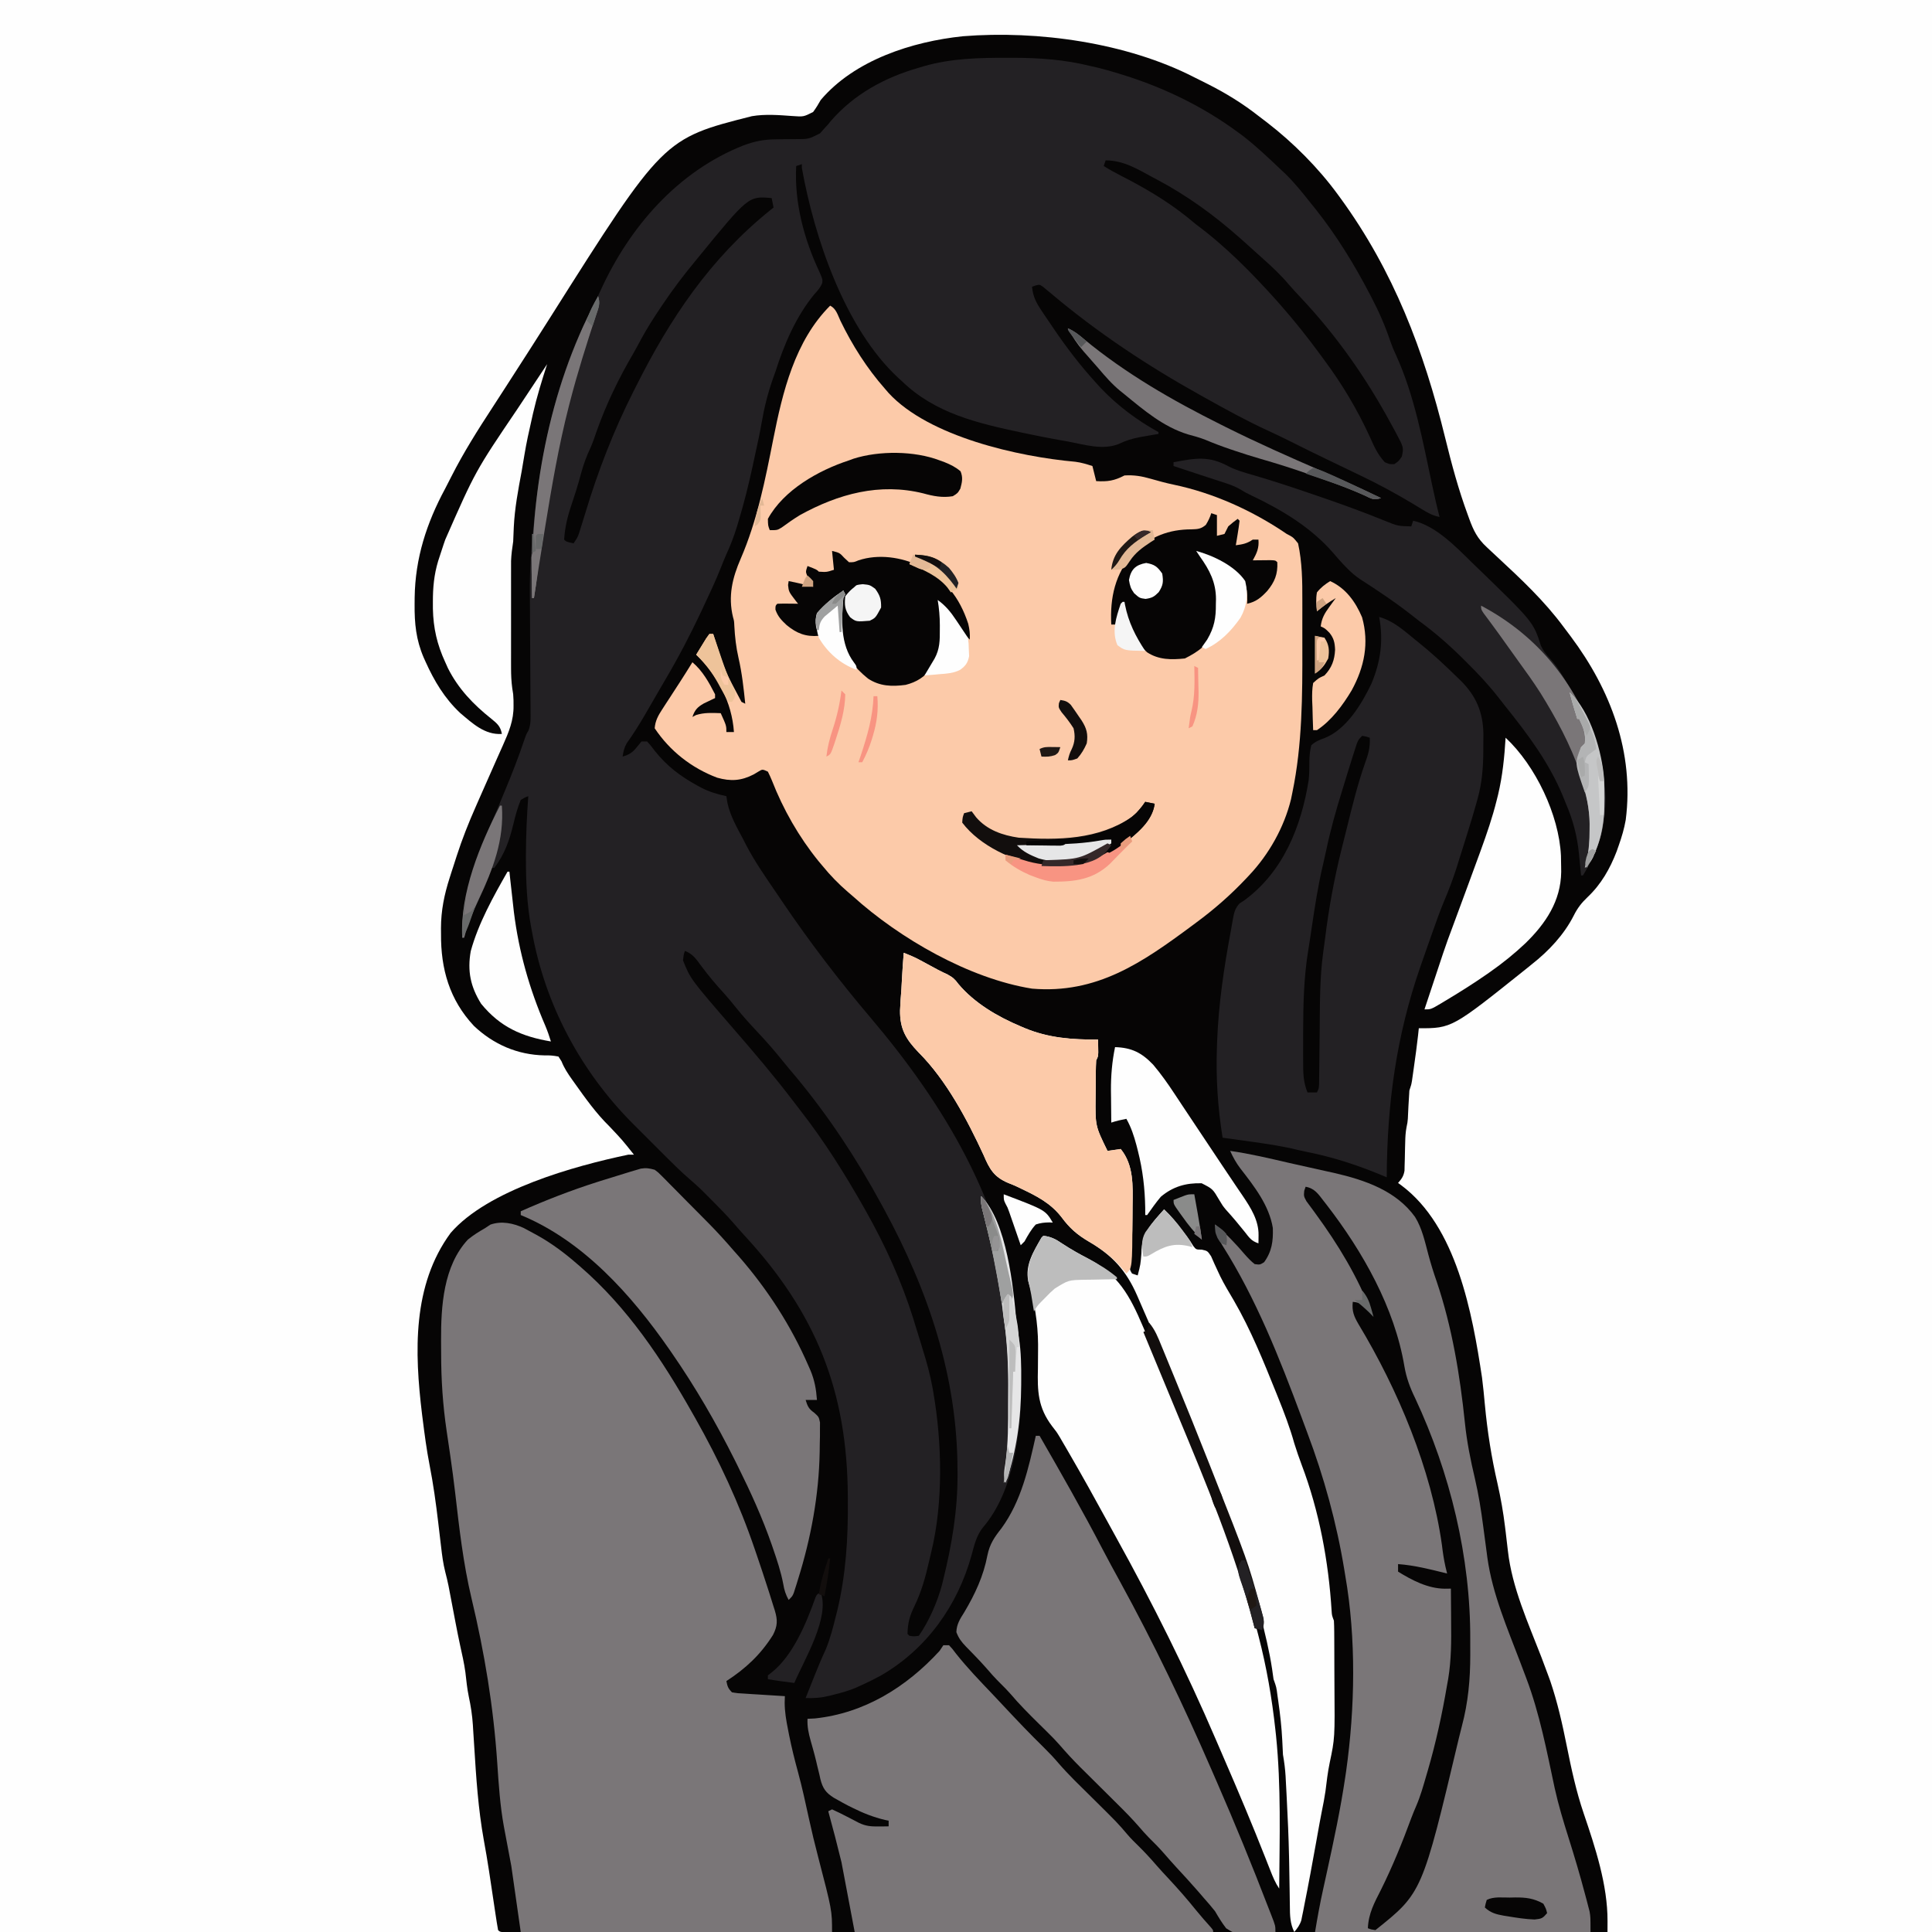 <svg version="1.1" xmlns="http://www.w3.org/2000/svg" width="1024" height="1024">
<rect width="100%" height="100%" fill="#808080" stroke="none"/>
<path d="M0 0 C337.92 0 675.84 0 1024 0 C1024 337.92 1024 675.84 1024 1024 C686.08 1024 348.16 1024 0 1024 C0 686.08 0 348.16 0 0 Z " fill="#FEFEFE" transform="translate(0,0)"/>
<path d="M0 0 C2.177 1.115 4.371 2.195 6.565 3.277 C16.528 8.272 25.6 13.841 34.353 20.743 C35.758 21.847 37.187 22.922 38.62 23.992 C52.415 34.643 65.655 47.927 75.952 62 C76.409 62.624 76.867 63.248 77.339 63.892 C105.595 102.638 121.602 144.809 132.933 191.091 C136.328 204.957 139.997 218.591 144.952 232 C145.185 232.643 145.418 233.287 145.658 233.951 C147.969 240.261 149.982 244.375 154.952 249 C155.5 249.514 156.048 250.028 156.613 250.557 C157.846 251.711 159.081 252.861 160.318 254.01 C172.955 265.743 185.414 277.371 195.684 291.283 C196.941 292.985 198.219 294.67 199.499 296.355 C220.68 324.661 233.194 357.89 228.622 393.572 C227.811 398.199 226.525 402.568 224.952 407 C224.578 408.069 224.204 409.139 223.819 410.242 C220.277 419.459 215.591 427.685 208.389 434.5 C205.169 437.552 203.065 440.285 201.077 444.25 C195.961 454.367 187.817 463.027 178.952 470 C178.021 470.755 177.09 471.51 176.131 472.289 C136.507 504 136.507 504 118.952 504 C118.818 505.26 118.684 506.521 118.545 507.82 C117.948 513.186 117.214 518.529 116.452 523.875 C116.321 524.81 116.191 525.746 116.057 526.71 C115.93 527.608 115.802 528.505 115.67 529.429 C115.556 530.236 115.442 531.043 115.325 531.874 C114.952 534 114.952 534 113.952 537 C113.747 539.794 113.579 542.576 113.452 545.375 C113.382 546.882 113.309 548.39 113.233 549.898 C113.187 550.898 113.187 550.898 113.141 551.919 C112.952 554 112.952 554 112.447 556.42 C111.929 559.118 111.794 561.633 111.741 564.378 C111.712 565.382 111.684 566.385 111.655 567.419 C111.603 569.518 111.558 571.617 111.522 573.716 C111.491 574.719 111.46 575.721 111.428 576.753 C111.408 577.664 111.389 578.575 111.368 579.513 C110.884 582.406 109.868 583.821 107.952 586 C108.787 586.601 108.787 586.601 109.639 587.214 C139 609.087 147.275 654.868 152.452 689.121 C153.063 693.864 153.515 698.613 153.952 703.375 C155.293 717.765 157.453 731.438 160.702 745.523 C162.396 753.031 163.713 760.485 164.639 768.125 C164.816 769.555 164.816 769.555 164.996 771.015 C165.408 774.388 165.817 777.761 166.185 781.139 C168.378 800.489 176.906 819.174 183.875 837.208 C185.122 840.44 186.335 843.68 187.514 846.937 C188.073 848.466 188.073 848.466 188.643 850.027 C192.445 861.249 195.011 872.612 197.329 884.208 C199.785 896.432 202.345 908.432 206.377 920.246 C212.486 938.22 219.053 958.118 218.975 977.241 C218.972 978.32 218.968 979.399 218.965 980.511 C218.96 981.332 218.956 982.153 218.952 983 C163.003 983.017 107.054 983.033 51.106 983.042 C50.278 983.042 49.451 983.042 48.598 983.042 C30.62 983.045 12.641 983.048 -5.338 983.051 C-14.154 983.052 -22.971 983.053 -31.787 983.054 C-32.664 983.055 -33.542 983.055 -34.445 983.055 C-62.909 983.059 -91.373 983.067 -119.836 983.076 C-149.074 983.085 -178.311 983.091 -207.549 983.093 C-211.673 983.094 -215.798 983.094 -219.923 983.094 C-220.734 983.094 -221.546 983.095 -222.383 983.095 C-235.478 983.096 -248.574 983.1 -261.669 983.106 C-274.818 983.112 -287.967 983.114 -301.117 983.113 C-308.939 983.112 -316.762 983.114 -324.585 983.12 C-330.41 983.124 -336.235 983.123 -342.06 983.12 C-344.428 983.12 -346.797 983.121 -349.166 983.124 C-352.363 983.128 -355.561 983.126 -358.758 983.123 C-360.167 983.127 -360.167 983.127 -361.604 983.131 C-367.934 983.114 -367.934 983.114 -369.048 982 C-369.53 979.324 -369.958 976.657 -370.353 973.968 C-370.478 973.144 -370.602 972.32 -370.731 971.472 C-371.132 968.815 -371.528 966.157 -371.923 963.5 C-372.439 960.051 -372.957 956.603 -373.478 953.156 C-373.607 952.297 -373.736 951.439 -373.87 950.555 C-374.698 945.112 -375.627 939.696 -376.619 934.281 C-379.612 917.691 -380.688 900.998 -381.726 884.192 C-381.9 881.389 -382.083 878.587 -382.267 875.785 C-382.341 874.531 -382.341 874.531 -382.416 873.252 C-382.756 868.13 -383.5 863.229 -384.587 858.211 C-385.476 853.949 -385.885 849.617 -386.388 845.296 C-387.058 840.422 -388.175 835.643 -389.226 830.839 C-390.06 826.946 -390.836 823.043 -391.583 819.132 C-391.772 818.146 -391.772 818.146 -391.965 817.139 C-392.478 814.453 -392.989 811.766 -393.499 809.079 C-393.879 807.075 -394.263 805.073 -394.646 803.07 C-394.868 801.902 -395.09 800.734 -395.318 799.531 C-395.837 797.022 -396.408 794.59 -397.062 792.118 C-398.163 787.79 -398.725 783.463 -399.232 779.031 C-399.333 778.192 -399.434 777.354 -399.538 776.49 C-399.965 772.946 -400.38 769.402 -400.796 765.857 C-402 755.648 -403.392 745.56 -405.372 735.471 C-406.95 727.369 -408.017 719.187 -409.048 711 C-409.156 710.152 -409.263 709.305 -409.374 708.432 C-413.335 675.755 -414.601 640.221 -394.201 612.488 C-374.513 589.727 -328.659 576.984 -300.048 571 C-299.058 571 -298.068 571 -297.048 571 C-303.254 563.179 -303.254 563.179 -310.111 555.937 C-317.102 549.097 -322.703 541.193 -328.361 533.25 C-329.135 532.168 -329.135 532.168 -329.924 531.064 C-332.161 527.888 -333.986 525.154 -335.439 521.523 C-335.97 520.69 -336.501 519.857 -337.048 519 C-339.778 518.462 -341.764 518.305 -344.486 518.375 C-358.734 518.083 -371.451 512.612 -381.861 502.75 C-394.81 488.909 -399.44 472.577 -399.298 454 C-399.306 452.984 -399.314 451.968 -399.322 450.921 C-399.298 441.571 -397.58 433.179 -394.736 424.312 C-394.348 423.091 -393.96 421.871 -393.56 420.613 C-393.334 419.922 -393.107 419.232 -392.874 418.52 C-392.233 416.564 -391.605 414.604 -390.981 412.643 C-388.1 403.737 -384.719 395.19 -380.923 386.625 C-380.356 385.33 -379.789 384.035 -379.223 382.74 C-376.447 376.398 -373.637 370.071 -370.826 363.746 C-370.075 362.052 -370.075 362.052 -369.309 360.323 C-368.369 358.207 -367.425 356.092 -366.476 353.98 C-363.358 346.974 -360.747 340.8 -360.861 333 C-360.871 331.545 -360.871 331.545 -360.88 330.062 C-361.001 326.955 -361.001 326.955 -361.551 323.735 C-362.027 320.158 -362.175 316.771 -362.178 313.166 C-362.181 311.847 -362.184 310.529 -362.187 309.171 C-362.185 307.749 -362.183 306.327 -362.181 304.906 C-362.182 303.43 -362.183 301.955 -362.184 300.48 C-362.186 297.397 -362.183 294.314 -362.179 291.23 C-362.173 287.293 -362.176 283.356 -362.182 279.419 C-362.186 276.375 -362.185 273.331 -362.182 270.287 C-362.181 268.836 -362.182 267.385 -362.185 265.934 C-362.187 263.9 -362.183 261.867 -362.178 259.833 C-362.177 258.68 -362.176 257.526 -362.175 256.338 C-362.042 252.832 -361.577 249.466 -361.048 246 C-360.926 243.5 -360.823 241 -360.736 238.5 C-360.265 228.456 -358.413 218.687 -356.561 208.822 C-356.034 205.919 -355.562 203.011 -355.095 200.097 C-354.047 193.756 -352.684 187.51 -351.236 181.25 C-350.883 179.672 -350.883 179.672 -350.523 178.062 C-348.489 169.22 -345.839 160.625 -343.048 152 C-346.965 157.895 -350.874 163.796 -354.779 169.7 C-356.102 171.698 -357.427 173.696 -358.753 175.692 C-381.092 208.699 -381.092 208.699 -397.048 245 C-397.333 245.821 -397.618 246.642 -397.912 247.488 C-398.66 249.649 -399.358 251.819 -400.048 254 C-400.303 254.781 -400.557 255.562 -400.819 256.368 C-403.018 263.655 -403.627 270.47 -403.611 278.062 C-403.608 279.242 -403.606 280.422 -403.604 281.638 C-403.388 291.975 -401.367 300.65 -397.048 310 C-396.58 311.04 -396.112 312.08 -395.63 313.152 C-390.162 324.072 -382.119 332.416 -372.658 339.941 C-369.508 342.492 -367.753 343.988 -367.048 348 C-376.067 348.619 -382.571 342.438 -389.173 336.875 C-397.431 329.101 -402.871 319.983 -407.486 309.75 C-407.816 309.017 -408.146 308.285 -408.486 307.531 C-412.536 298.103 -413.386 289.471 -413.298 279.25 C-413.285 277.506 -413.285 277.506 -413.271 275.727 C-412.989 254.912 -406.979 236.286 -397.133 218.035 C-395.992 215.893 -394.898 213.731 -393.81 211.562 C-387.37 198.838 -379.838 186.932 -372.048 175 C-371.122 173.569 -370.196 172.138 -369.271 170.707 C-367.971 168.694 -366.67 166.682 -365.366 164.672 C-361.299 158.4 -357.265 152.108 -353.236 145.812 C-352.552 144.743 -351.867 143.674 -351.162 142.573 C-347.921 137.506 -344.687 132.435 -341.474 127.351 C-281.464 32.45 -281.464 32.45 -234.529 20.578 C-227.512 19.387 -220.124 19.986 -213.059 20.498 C-207.142 20.923 -207.142 20.923 -202.08 18.357 C-200.555 16.307 -199.293 14.228 -198.048 12 C-180.085 -9.195 -149.537 -18.992 -122.683 -21.79 C-82.873 -24.977 -35.823 -18.407 0 0 Z " fill="#060505" transform="translate(633.048,41)"/>
<path d="M0 0 C1.348 -0 1.348 -0 2.723 -0 C16.815 0.027 30.214 0.966 43.938 4.375 C45.272 4.679 46.607 4.983 47.941 5.285 C51.655 6.195 55.286 7.241 58.938 8.375 C59.653 8.595 60.369 8.814 61.107 9.041 C82.942 15.855 103.506 25.807 121.938 39.375 C123.357 40.419 123.357 40.419 124.805 41.484 C131.911 46.979 138.421 53.204 144.938 59.375 C145.619 60.014 146.301 60.654 147.004 61.312 C152.129 66.259 156.516 71.803 160.938 77.375 C162.096 78.808 162.096 78.808 163.277 80.27 C174.407 94.322 183.665 109.374 191.938 125.25 C192.253 125.85 192.568 126.449 192.893 127.067 C196.881 134.687 200.157 142.254 202.901 150.394 C203.771 152.895 204.73 155.241 205.875 157.625 C215.72 179.212 220.065 203.388 225.006 226.461 C226.22 232.128 227.476 237.767 228.938 243.375 C225.611 242.726 223.18 241.478 220.297 239.715 C219.4 239.173 218.503 238.631 217.579 238.072 C216.625 237.492 215.671 236.911 214.688 236.312 C205.61 230.877 196.481 225.927 186.938 221.375 C184.795 220.344 182.653 219.313 180.512 218.281 C176.966 216.573 173.419 214.866 169.871 213.163 C163.026 209.876 156.21 206.543 149.436 203.112 C145.628 201.192 141.786 199.369 137.91 197.59 C126.62 192.395 115.782 186.436 104.938 180.375 C104.055 179.885 103.173 179.395 102.264 178.89 C74.202 163.271 47.644 145.687 23.09 124.973 C22.297 124.322 21.504 123.671 20.688 123 C20.043 122.456 19.398 121.912 18.734 121.352 C16.944 120.145 16.944 120.145 14.703 120.711 C14.12 120.93 13.538 121.149 12.938 121.375 C13.442 126.399 14.968 129.502 17.75 133.688 C18.344 134.583 18.344 134.583 18.95 135.496 C20.266 137.465 21.6 139.421 22.938 141.375 C23.402 142.061 23.866 142.748 24.344 143.455 C31.264 153.659 38.626 163.265 46.938 172.375 C47.734 173.255 48.531 174.136 49.352 175.043 C58.173 184.322 68.713 192.231 79.938 198.375 C79.938 198.705 79.938 199.035 79.938 199.375 C78.91 199.545 77.883 199.715 76.824 199.891 C75.424 200.133 74.024 200.378 72.625 200.625 C71.887 200.753 71.148 200.882 70.387 201.014 C66.157 201.799 62.638 202.85 58.75 204.75 C50.247 208.08 40.59 205.009 31.938 203.375 C30.233 203.075 28.529 202.777 26.824 202.48 C21.51 201.534 16.222 200.477 10.938 199.375 C9.387 199.052 9.387 199.052 7.806 198.723 C-15.713 193.745 -38.394 188.556 -56.062 171.375 C-56.666 170.834 -57.269 170.292 -57.891 169.734 C-86.373 143.381 -102.468 95.129 -109.062 58.375 C-109.062 57.715 -109.062 57.055 -109.062 56.375 C-110.053 56.705 -111.043 57.035 -112.062 57.375 C-113.092 76.762 -107.904 96.246 -99.625 113.75 C-98.062 117.375 -98.062 117.375 -98.254 119.355 C-99.255 121.855 -100.62 123.321 -102.438 125.312 C-112.133 137.105 -118.495 151.922 -123.062 166.375 C-123.49 167.571 -123.918 168.768 -124.359 170 C-127.121 177.797 -128.994 185.365 -130.391 193.496 C-131.31 198.806 -132.442 204.058 -133.61 209.318 C-134.124 211.654 -134.62 213.993 -135.117 216.332 C-137.257 226.233 -139.695 235.989 -142.625 245.688 C-143.046 247.091 -143.046 247.091 -143.476 248.523 C-145.037 253.565 -146.844 258.355 -149.056 263.146 C-150.066 265.382 -150.963 267.638 -151.848 269.926 C-154.76 277.273 -158.141 284.412 -161.5 291.562 C-161.853 292.313 -162.205 293.064 -162.568 293.838 C-168.329 306.066 -174.525 317.929 -181.408 329.568 C-183.215 332.633 -184.994 335.714 -186.77 338.797 C-188.012 340.948 -189.256 343.099 -190.5 345.25 C-191.067 346.231 -191.635 347.212 -192.219 348.223 C-195.245 353.41 -198.379 358.429 -201.883 363.309 C-203.222 365.655 -203.666 367.718 -204.062 370.375 C-200.505 369.359 -198.661 368.116 -196.438 365.25 C-195.654 364.301 -194.87 363.353 -194.062 362.375 C-193.072 362.375 -192.082 362.375 -191.062 362.375 C-189.152 364.5 -189.152 364.5 -187 367.375 C-180.574 375.431 -173.42 380.851 -164.438 385.75 C-163.828 386.084 -163.219 386.418 -162.591 386.762 C-158.179 389.065 -153.924 390.313 -149.062 391.375 C-148.877 392.571 -148.691 393.767 -148.5 395 C-146.95 401.99 -143.396 408.105 -140.062 414.375 C-139.61 415.27 -139.158 416.164 -138.691 417.086 C-133.907 426.314 -127.901 434.796 -122.062 443.375 C-121.152 444.724 -120.242 446.073 -119.332 447.422 C-104.879 468.747 -89.224 489.234 -72.562 508.875 C-33.939 554.405 -1.904 607.202 4.41 667.879 C4.785 671.423 5.374 674.903 5.98 678.414 C7.165 686.004 7.248 693.528 7.188 701.188 C7.184 701.892 7.181 702.597 7.178 703.323 C7.051 727.949 3.665 759.497 -13.125 779 C-16.56 783.36 -17.679 788.349 -19.104 793.603 C-26.493 820.401 -42.961 843.401 -67.062 857.375 C-70.346 859.167 -73.651 860.84 -77.062 862.375 C-78.147 862.869 -79.231 863.362 -80.348 863.871 C-84.166 865.494 -88.04 866.572 -92.062 867.562 C-92.735 867.74 -93.408 867.917 -94.102 868.1 C-98.539 869.209 -102.491 869.548 -107.062 869.375 C-106.2 867.208 -105.337 865.042 -104.472 862.876 C-103.734 861.024 -102.997 859.171 -102.262 857.317 C-100.43 852.712 -98.525 848.183 -96.438 843.688 C-93.988 837.811 -92.466 831.729 -90.938 825.562 C-90.696 824.61 -90.454 823.657 -90.205 822.675 C-85.748 803.862 -84.535 784.899 -84.688 765.625 C-84.692 764.583 -84.696 763.541 -84.701 762.468 C-84.971 706.63 -101.579 665.234 -139.508 624.176 C-141.5 621.992 -143.441 619.784 -145.371 617.547 C-149.08 613.295 -153 609.29 -157 605.312 C-157.665 604.644 -158.329 603.976 -159.014 603.287 C-159.678 602.624 -160.343 601.961 -161.027 601.277 C-161.611 600.695 -162.195 600.112 -162.797 599.511 C-164.777 597.644 -166.799 595.86 -168.857 594.08 C-172.856 590.599 -176.637 586.945 -180.379 583.191 C-181.039 582.532 -181.699 581.873 -182.379 581.194 C-183.763 579.811 -185.145 578.427 -186.526 577.042 C-188.62 574.943 -190.719 572.849 -192.818 570.756 C-194.172 569.401 -195.526 568.047 -196.879 566.691 C-197.496 566.077 -198.113 565.462 -198.748 564.828 C-226.311 537.12 -245.112 501.879 -252.062 463.375 C-252.212 462.591 -252.362 461.807 -252.516 460.999 C-254.801 448.672 -255.33 436.501 -255.312 424 C-255.312 423.292 -255.311 422.585 -255.31 421.856 C-255.278 411.666 -254.794 401.537 -254.062 391.375 C-256.049 392.122 -256.049 392.122 -258.062 393.375 C-259.743 397.505 -260.867 401.546 -261.891 405.883 C-264.018 414.662 -266.536 422.066 -272.062 429.375 C-272.723 429.375 -273.382 429.375 -274.062 429.375 C-274.235 430.436 -274.235 430.436 -274.41 431.518 C-275.115 434.605 -276.189 437.203 -277.496 440.086 C-277.98 441.166 -278.464 442.246 -278.963 443.359 C-279.47 444.478 -279.977 445.597 -280.5 446.75 C-284.912 456.336 -284.912 456.336 -288.062 466.375 C-288.393 466.375 -288.722 466.375 -289.062 466.375 C-290.344 442.445 -279.079 418.787 -270.09 397.254 C-269.303 395.366 -268.516 393.478 -267.729 391.589 C-267.203 390.325 -266.676 389.061 -266.149 387.797 C-262.528 379.106 -259.136 370.392 -256.148 361.465 C-255.062 358.375 -255.062 358.375 -254.007 356.689 C-252.611 353.269 -252.818 349.901 -252.867 346.268 C-252.872 345.045 -252.872 345.045 -252.876 343.797 C-252.884 342.025 -252.896 340.254 -252.912 338.482 C-252.938 335.657 -252.951 332.833 -252.96 330.008 C-252.987 322.976 -253.035 315.945 -253.083 308.914 C-253.123 302.993 -253.154 297.072 -253.174 291.152 C-253.187 288.406 -253.212 285.661 -253.238 282.916 C-253.304 271.346 -252.57 260.002 -251.297 248.503 C-250.994 245.749 -250.725 242.992 -250.457 240.234 C-246.433 203.471 -237.367 165.424 -220.184 132.531 C-218.601 129.487 -217.141 126.405 -215.723 123.281 C-200.46 89.765 -174.906 60.219 -140 46.438 C-134.256 44.301 -129.231 43.263 -123.098 43.234 C-121.968 43.215 -120.838 43.196 -119.674 43.176 C-117.312 43.142 -114.95 43.124 -112.588 43.121 C-105.541 43.142 -105.541 43.142 -99.453 40.066 C-98.664 39.178 -97.875 38.29 -97.062 37.375 C-96.468 36.729 -95.874 36.083 -95.262 35.418 C-94.763 34.806 -94.264 34.193 -93.75 33.562 C-81.403 19.261 -65.015 10.389 -47 5.25 C-45.76 4.873 -45.76 4.873 -44.494 4.488 C-29.931 0.296 -15.038 -0.031 0 0 Z " fill="#232124" transform="translate(534.062,30.625)"/>
<path d="M0 0 C3.182 1.591 3.984 4.894 5.438 8 C11.688 20.902 19.5 33.235 29 44 C29.99 45.149 29.99 45.149 31 46.32 C52.363 69.49 99.916 80.082 129.988 82.75 C133.12 83.139 135.998 84.042 139 85 C139.99 88.96 139.99 88.96 141 93 C147.028 93.362 150.574 92.831 156 90 C160.994 89.688 165.088 90.364 169.875 91.75 C173.915 92.901 177.937 94.018 182.051 94.875 C203.389 99.34 224.003 108.745 242 121 C242.638 121.336 243.276 121.673 243.934 122.02 C245.562 123 245.562 123 248 126 C250.181 135.94 250.297 146.153 250.266 156.285 C250.267 157.716 250.269 159.148 250.271 160.579 C250.274 163.565 250.27 166.551 250.261 169.536 C250.25 173.264 250.256 176.991 250.268 180.718 C250.335 206.456 250.258 232.709 245 258 C244.759 259.186 244.518 260.372 244.27 261.594 C240.627 276.508 232.525 290.889 222 302 C221.495 302.539 220.99 303.079 220.469 303.634 C212.283 312.314 203.591 319.923 194 327 C193.309 327.514 192.618 328.028 191.906 328.558 C165.416 348.211 141.378 364.909 107 362 C73.67 356.672 36.832 335.439 12 313 C10.739 311.919 10.739 311.919 9.453 310.816 C4.497 306.55 0.13 302.066 -4 297 C-4.737 296.123 -5.475 295.247 -6.234 294.344 C-16.565 281.579 -24.892 267.009 -30.858 251.71 C-31.498 250.108 -32.241 248.548 -33 247 C-35.891 245.651 -35.891 245.651 -38.094 246.996 C-38.888 247.472 -39.682 247.947 -40.5 248.438 C-47.155 251.881 -52.704 252.207 -59.906 250.184 C-73.451 245.069 -84.967 236.05 -93 224 C-92.682 219.997 -91.18 217.308 -89.016 213.98 C-88.41 213.04 -87.804 212.1 -87.18 211.131 C-86.224 209.674 -86.224 209.674 -85.25 208.188 C-84.005 206.264 -82.76 204.341 -81.516 202.418 C-80.621 201.044 -80.621 201.044 -79.709 199.642 C-77.431 196.12 -75.211 192.565 -73 189 C-67.55 193.624 -64.235 199.689 -61 206 C-61 206.66 -61 207.32 -61 208 C-61.543 208.254 -62.085 208.508 -62.645 208.77 C-63.36 209.114 -64.075 209.458 -64.812 209.812 C-65.52 210.149 -66.228 210.485 -66.957 210.832 C-70.352 212.773 -71.755 214.264 -73 218 C-72.381 217.67 -71.762 217.34 -71.125 217 C-66.738 215.596 -62.568 215.84 -58 216 C-55 222.625 -55 222.625 -55 226 C-53.68 226 -52.36 226 -51 226 C-52.087 210.126 -59.664 196.064 -71 185 C-69.884 183.161 -68.757 181.329 -67.625 179.5 C-66.999 178.479 -66.372 177.458 -65.727 176.406 C-64.872 175.215 -64.872 175.215 -64 174 C-63.34 174 -62.68 174 -62 174 C-61.794 174.629 -61.589 175.257 -61.377 175.905 C-55.75 193.655 -55.75 193.655 -47 210 C-46.34 210.33 -45.68 210.66 -45 211 C-45.841 202.828 -46.716 194.768 -48.562 186.75 C-49.868 181.069 -50.484 175.558 -50.789 169.742 C-50.911 167.118 -50.911 167.118 -51.488 165.102 C-54.189 154.011 -51.834 144.299 -47.411 134.118 C-38.665 113.899 -34.426 92.372 -30.177 70.87 C-25.195 45.757 -18.74 18.74 0 0 Z " fill="#FCCAA9" transform="translate(440,162)"/>
<path d="M0 0 C1.548 0.804 3.084 1.63 4.609 2.477 C5.429 2.921 6.249 3.366 7.094 3.824 C14.848 8.154 21.682 13.275 28.359 19.102 C28.87 19.541 29.381 19.98 29.907 20.433 C54.936 42.09 73.19 69.478 89.359 98.102 C89.849 98.961 90.338 99.821 90.842 100.707 C103.389 122.87 114.163 145.97 122.359 170.102 C122.65 170.946 122.941 171.791 123.24 172.661 C125.344 178.788 127.378 184.934 129.359 191.102 C129.626 191.926 129.892 192.751 130.167 193.601 C130.913 195.93 131.64 198.264 132.359 200.602 C132.689 201.633 132.689 201.633 133.026 202.686 C134.582 207.878 134.488 210.885 132.047 215.68 C125.464 226.103 117.669 233.408 107.359 240.102 C107.933 242.969 108.221 243.963 110.359 246.102 C113.269 246.568 113.269 246.568 116.68 246.734 C117.937 246.818 119.193 246.902 120.488 246.988 C121.82 247.068 123.152 247.147 124.484 247.227 C125.824 247.313 127.164 247.4 128.504 247.488 C131.789 247.701 135.074 247.905 138.359 248.102 C138.325 249.219 138.29 250.337 138.254 251.488 C138.259 256.427 139.084 261.082 140.047 265.914 C140.226 266.835 140.406 267.756 140.59 268.705 C141.928 275.385 143.561 281.947 145.362 288.515 C147.566 296.636 149.337 304.843 151.126 313.063 C152.592 319.763 154.18 326.407 155.922 333.039 C163.359 361.634 163.359 361.634 163.359 373.102 C108.909 373.102 54.459 373.102 -1.641 373.102 C-3.291 361.552 -4.941 350.002 -6.641 338.102 C-8.597 327.632 -8.597 327.632 -10.578 317.168 C-12.615 305.986 -13.333 294.713 -14.094 283.387 C-16.087 253.716 -20.813 225.218 -27.712 196.315 C-32.116 177.811 -34.248 158.929 -36.422 140.054 C-37.16 133.761 -37.995 127.486 -38.902 121.215 C-39.07 120.055 -39.07 120.055 -39.241 118.873 C-39.795 115.053 -40.357 111.235 -40.927 107.418 C-42.947 93.777 -43.827 80.342 -43.826 66.564 C-43.828 64.236 -43.846 61.909 -43.865 59.582 C-43.936 41.487 -42.669 20.119 -29.641 6.102 C-26.793 3.782 -23.829 1.913 -20.641 0.102 C-19.671 -0.538 -18.702 -1.177 -17.703 -1.836 C-11.771 -3.894 -5.612 -2.598 0 0 Z " fill="#7A7678" transform="translate(277.641,650.898)"/>
<path d="M0 0 C10.55 1.491 20.863 3.964 31.234 6.365 C34.602 7.138 37.975 7.884 41.35 8.625 C44.265 9.266 47.178 9.917 50.09 10.572 C51.798 10.955 53.508 11.33 55.219 11.703 C71.418 15.448 87.928 21.054 98 35 C101.761 41.062 103.25 48.189 105.077 55.015 C106.359 59.792 107.797 64.456 109.438 69.125 C117.625 93.378 121.812 118.786 124.438 144.188 C125.476 154.231 127.405 163.851 129.734 173.669 C131.679 182.049 133.021 190.408 134.125 198.938 C134.748 203.625 135.373 208.313 136 213 C136.114 213.87 136.228 214.741 136.346 215.638 C139.028 234.921 146.989 253.104 153.835 271.209 C154.384 272.66 154.932 274.11 155.479 275.561 C155.981 276.891 156.484 278.221 156.989 279.55 C164.072 298.314 167.837 318.191 172.02 337.758 C173.983 346.632 176.578 355.211 179.312 363.875 C182.445 373.801 185.408 383.747 188.062 393.812 C188.511 395.474 188.511 395.474 188.968 397.169 C189.238 398.213 189.507 399.257 189.785 400.332 C190.021 401.237 190.257 402.141 190.5 403.073 C191 406 191 406 191 414 C142.82 414 94.64 414 45 414 C46.277 406.337 47.619 398.813 49.312 391.25 C49.756 389.235 50.199 387.219 50.641 385.203 C50.866 384.179 51.091 383.155 51.322 382.1 C54.956 365.48 58.508 348.834 61 332 C61.229 330.462 61.229 330.462 61.462 328.894 C66.195 295.248 66.867 258.516 61 225 C60.751 223.47 60.751 223.47 60.496 221.908 C56.428 197.184 49.733 172.816 40.891 149.373 C39.836 146.563 38.798 143.746 37.758 140.93 C26.214 109.881 13.753 78.315 -4.018 50.247 C-6.352 46.492 -7.594 43.415 -8 39 C-2.057 43.871 2.946 49.21 7.926 55.049 C9.545 56.86 11.078 58.514 13 60 C15.787 60.374 15.787 60.374 18 59 C22.138 53.297 22.86 47.821 22.629 40.84 C20.658 28.808 12.721 18.714 5.418 9.305 C3.187 6.382 1.533 3.351 0 0 Z " fill="#7A7678" transform="translate(652,610)"/>
<path d="M0 0 C7.59 2.093 13.009 7.139 19 12 C19.525 12.419 20.05 12.839 20.591 13.271 C27.78 19.026 34.487 25.243 41.062 31.688 C41.789 32.388 42.516 33.089 43.265 33.811 C51.308 41.827 54.982 50.311 55.23 61.715 C55.227 63.789 55.212 65.863 55.188 67.938 C55.187 69.487 55.187 69.487 55.186 71.068 C55.136 79.768 54.513 87.839 52.188 96.25 C52.009 96.899 51.83 97.547 51.646 98.215 C50.094 103.787 48.436 109.322 46.685 114.834 C45.83 117.537 44.988 120.243 44.145 122.949 C43.451 125.154 42.757 127.358 42.062 129.562 C41.739 130.603 41.415 131.644 41.081 132.716 C39.106 138.943 36.832 144.936 34.27 150.943 C32.042 156.306 30.123 161.777 28.188 167.25 C27.757 168.464 27.327 169.677 26.884 170.928 C25.582 174.616 24.289 178.307 23 182 C22.618 183.091 22.237 184.182 21.844 185.307 C9.052 222.105 4.176 258.154 4 297 C3.418 296.754 2.837 296.507 2.238 296.253 C-11.218 290.613 -24.359 286.299 -38.671 283.47 C-41.673 282.864 -44.645 282.142 -47.625 281.438 C-52.43 280.463 -57.224 279.631 -62.078 278.93 C-63.356 278.745 -64.634 278.56 -65.951 278.369 C-71.632 277.563 -77.315 276.774 -83 276 C-85.585 259.906 -86.576 244.288 -86 228 C-85.963 226.895 -85.926 225.79 -85.887 224.651 C-85.121 205.044 -82.275 185.897 -78.678 166.636 C-78.272 164.458 -77.882 162.277 -77.523 160.091 C-76.906 156.669 -76.387 154.421 -74.004 151.828 C-72.795 151.047 -72.795 151.047 -71.562 150.25 C-50.81 135.089 -41.243 110.923 -37.367 86.414 C-37.027 83.249 -37.002 80.181 -37.018 77.002 C-36.99 73.862 -36.747 71.055 -36 68 C-33.724 65.949 -31.692 65.172 -28.82 64.133 C-17.32 59.513 -9.273 46.132 -4.125 35.375 C0.806 23.584 2.296 12.63 0 0 Z " fill="#232124" transform="translate(731,327)"/>
<path d="M0 0 C2.944 1.144 5.781 2.335 8.559 3.84 C9.192 4.181 9.826 4.522 10.479 4.873 C11.125 5.224 11.771 5.576 12.438 5.938 C13.727 6.635 15.018 7.332 16.309 8.027 C16.93 8.364 17.551 8.701 18.191 9.048 C19.864 9.929 21.576 10.735 23.289 11.535 C25.995 12.997 27.154 14.061 28.938 16.5 C37.447 26.678 49.907 33.931 62 39 C62.658 39.282 63.315 39.565 63.993 39.856 C76.826 45.21 89.193 46.026 103 46 C103.027 47.458 103.046 48.917 103.062 50.375 C103.074 51.187 103.086 51.999 103.098 52.836 C103 55 103 55 102 57 C101.762 61.385 101.771 65.773 101.76 70.164 C101.75 72.332 101.719 74.5 101.688 76.668 C101.53 91.789 101.53 91.789 108 105 C111.465 104.505 111.465 104.505 115 104 C121.965 112.526 121.424 123.549 121.281 134.014 C121.25 136.298 121.24 138.581 121.234 140.865 C121.19 149.076 120.861 157.184 120.112 165.364 C119.787 167.979 119.787 167.979 121 170 C121.99 170.33 122.98 170.66 124 171 C125.506 165.18 125.506 165.18 125.969 159.223 C125.859 148.963 131.467 143.276 138 136 C141.61 139.463 144.65 143.019 147.625 147.062 C148.38 148.085 149.136 149.107 149.914 150.16 C152 153 152 153 153.398 155.309 C154.956 157.318 154.956 157.318 157.961 157.328 C161 158 161 158 162.914 160.859 C163.504 162.147 164.073 163.445 164.625 164.75 C165.3 166.222 165.981 167.69 166.668 169.156 C167.22 170.336 167.22 170.336 167.783 171.539 C169.942 175.904 172.465 180.057 174.938 184.25 C183.989 199.884 190.64 216.4 197.375 233.125 C197.836 234.266 197.836 234.266 198.306 235.431 C201.57 243.537 204.657 251.571 207 260 C208.216 263.823 209.477 267.624 210.902 271.375 C220.23 295.948 225.179 322.674 226.789 348.855 C226.938 351.184 226.938 351.184 228 354 C228.103 355.883 228.149 357.769 228.161 359.655 C228.171 360.817 228.18 361.98 228.19 363.179 C228.197 365.072 228.197 365.072 228.203 367.004 C228.209 368.311 228.215 369.618 228.22 370.965 C228.231 373.743 228.237 376.521 228.24 379.3 C228.245 382.115 228.258 384.93 228.281 387.745 C228.509 416.254 228.509 416.254 225.751 429.386 C224.718 434.355 224.14 439.338 223.527 444.375 C223.004 447.97 222.316 451.493 221.587 455.05 C220.773 459.14 220.045 463.245 219.311 467.351 C219.19 468.026 219.069 468.702 218.945 469.398 C218.821 470.088 218.698 470.779 218.57 471.49 C216.575 482.615 214.539 493.732 212.312 504.812 C212.123 505.795 211.933 506.777 211.737 507.79 C211.552 508.69 211.367 509.591 211.176 510.52 C211.02 511.294 210.865 512.069 210.704 512.866 C209.886 515.346 208.658 517.001 207 519 C204.743 514.493 204.688 510.191 204.656 505.258 C204.642 504.393 204.628 503.529 204.614 502.638 C204.584 500.772 204.559 498.907 204.536 497.042 C204.475 492.09 204.379 487.139 204.281 482.188 C204.261 481.177 204.242 480.166 204.221 479.125 C204.002 468.782 203.541 458.456 203 448.125 C202.958 447.295 202.916 446.466 202.873 445.611 C202.753 443.264 202.628 440.917 202.5 438.57 C202.465 437.888 202.429 437.205 202.393 436.502 C202.169 432.606 201.673 428.841 201 425 C200.851 422.48 200.729 419.959 200.625 417.438 C200.279 410.421 199.497 403.515 198.5 396.562 C198.369 395.645 198.239 394.727 198.104 393.781 C197.527 389.248 197.527 389.248 196 385 C195.724 383.233 195.48 381.461 195.25 379.688 C193.791 369.978 191.447 360.503 189 351 C188.675 349.721 188.675 349.721 188.343 348.416 C180.049 316.437 167.327 285.415 154.518 255.017 C152.538 250.308 150.603 245.583 148.695 240.844 C148.425 240.172 148.155 239.501 147.876 238.809 C147.333 237.459 146.79 236.109 146.247 234.759 C140.218 219.792 133.932 204.947 127.406 190.19 C126.161 187.366 124.94 184.535 123.723 181.699 C117.9 168.386 110.589 160.313 98 153 C91.91 149.412 87.917 145.917 83.711 140.227 C77.953 132.734 70.551 128.965 62.195 124.992 C61.195 124.505 61.195 124.505 60.174 124.008 C58.629 123.291 57.054 122.637 55.465 122.026 C47.802 118.828 45.493 114.645 42.312 107.188 C33.685 88.538 22.626 67.558 7.914 52.844 C1.212 45.894 -2.073 40.392 -1.953 30.566 C-1.826 26.887 -1.55 23.232 -1.25 19.562 C-1.141 17.656 -1.038 15.749 -0.941 13.842 C-0.694 9.221 -0.369 4.612 0 0 Z " fill="#FEFEFE" transform="translate(479,505)"/>
<path d="M0 0 C0.99 0 1.98 0 3 0 C4.699 1.809 4.699 1.809 6.688 4.438 C12.645 11.966 19.26 18.819 25.878 25.765 C27.962 27.96 30.032 30.167 32.098 32.379 C39.012 39.78 45.978 47.102 53.221 54.184 C55.964 56.883 58.566 59.627 61.059 62.559 C66.516 68.874 72.569 74.635 78.5 80.5 C92.344 94.188 92.344 94.188 97.635 100.412 C99.48 102.558 101.47 104.53 103.5 106.5 C106.828 109.789 109.953 113.164 112.996 116.715 C115.057 119.065 117.175 121.351 119.309 123.635 C124.405 129.093 129.277 134.652 133.953 140.48 C136.474 143.583 139.111 146.568 141.785 149.539 C143 151 143 151 143 152 C80.3 152 17.6 152 -47 152 C-49.31 139.79 -51.62 127.58 -54 115 C-57.366 101.461 -57.366 101.461 -61 88 C-60.01 87.505 -60.01 87.505 -59 87 C-56.291 88.221 -53.688 89.494 -51.062 90.875 C-49.617 91.624 -48.17 92.372 -46.723 93.117 C-46.081 93.453 -45.439 93.79 -44.778 94.136 C-41.152 95.898 -38.287 96.109 -34.312 96.062 C-33.319 96.053 -32.325 96.044 -31.301 96.035 C-30.542 96.024 -29.782 96.012 -29 96 C-29 95.01 -29 94.02 -29 93 C-29.913 92.814 -29.913 92.814 -30.844 92.625 C-37.049 91.165 -42.572 88.961 -48.25 86.125 C-48.911 85.798 -49.571 85.47 -50.252 85.133 C-52.198 84.135 -54.102 83.086 -56 82 C-56.964 81.467 -56.964 81.467 -57.947 80.922 C-62.296 78.232 -63.935 75.863 -65.191 70.921 C-65.355 70.163 -65.519 69.406 -65.688 68.625 C-66.081 67.02 -66.474 65.414 -66.867 63.809 C-67.054 63.005 -67.24 62.202 -67.433 61.375 C-67.971 59.12 -68.567 56.891 -69.195 54.66 C-69.384 53.988 -69.573 53.317 -69.767 52.625 C-70.037 51.666 -70.037 51.666 -70.312 50.688 C-71.436 46.652 -72.212 43.195 -72 39 C-70.721 38.938 -69.442 38.876 -68.125 38.812 C-41.859 36.067 -19.529 22.147 -2 3 C-1.34 2.01 -0.68 1.02 0 0 Z " fill="#7A7678" transform="translate(500,872)"/>
<path d="M0 0 C4.02 0.438 6.568 1.801 9.875 4.062 C14.362 7.025 18.921 9.596 23.688 12.062 C39.704 20.513 45.803 31.678 52.75 48 C53.366 49.43 53.983 50.86 54.601 52.29 C59.169 62.906 63.578 73.586 67.891 84.309 C70.325 90.357 72.805 96.385 75.297 102.41 C83.554 122.401 91.645 142.399 98.862 162.792 C99.652 165.02 100.452 167.244 101.259 169.466 C105.664 181.618 109.342 193.884 112.555 206.401 C113.061 208.368 113.574 210.332 114.088 212.297 C118.34 228.691 121.177 245.164 123 262 C123.107 262.985 123.215 263.969 123.325 264.983 C126.074 291.865 125.192 319.02 125 346 C122.882 342.823 121.661 339.837 120.27 336.281 C119.716 334.878 119.163 333.475 118.609 332.072 C118.171 330.956 118.171 330.956 117.725 329.819 C110.774 312.149 103.415 294.673 95.848 277.259 C94.329 273.762 92.821 270.261 91.315 266.758 C75.611 230.232 57.867 194.672 38.6 159.896 C37.124 157.224 35.656 154.548 34.192 151.87 C27.443 139.527 20.633 127.225 13.562 115.062 C12.767 113.69 12.767 113.69 11.956 112.29 C11.435 111.401 10.915 110.513 10.379 109.598 C9.856 108.695 9.333 107.792 8.794 106.861 C6.995 103.894 6.995 103.894 4.62 100.891 C-2.863 90.971 -3.187 82.468 -2.875 70.312 C-2.83 66.913 -2.81 63.513 -2.805 60.113 C-2.8 58.863 -2.8 58.863 -2.795 57.587 C-2.869 46.175 -4.729 34.92 -8 24 C-9.759 15.392 -5.137 8.223 -1 1 C-0.67 0.67 -0.34 0.34 0 0 Z " fill="#FEFEFE" transform="translate(553,655)"/>
<path d="M0 0 C0.66 0 1.32 0 2 0 C13.435 19.854 24.793 39.768 35.375 60.093 C38.401 65.898 41.532 71.639 44.688 77.375 C62.437 109.766 78.35 142.935 93.048 176.809 C93.991 178.979 94.937 181.147 95.884 183.314 C105.512 205.365 114.613 227.605 123.253 250.062 C123.78 251.431 124.316 252.797 124.856 254.161 C127 259.666 127 259.666 127 263 C106.84 264.788 106.84 264.788 100.891 261.043 C98.639 258.153 96.85 255.162 95 252 C93.134 249.605 91.134 247.338 89.125 245.062 C88.103 243.874 87.08 242.685 86.059 241.496 C82.278 237.148 78.379 232.912 74.465 228.684 C72.352 226.383 70.289 224.053 68.25 221.688 C65.578 218.602 62.756 215.731 59.842 212.875 C58.062 211.064 56.409 209.194 54.76 207.264 C51.126 203.086 47.282 199.171 43.344 195.281 C42.638 194.579 41.932 193.877 41.204 193.153 C38.972 190.933 36.736 188.716 34.5 186.5 C31.549 183.576 28.602 180.648 25.656 177.719 C24.993 177.063 24.329 176.408 23.645 175.733 C19.782 171.89 16.135 167.925 12.575 163.8 C10.608 161.552 8.535 159.438 6.406 157.344 C5.202 156.151 5.202 156.151 3.973 154.934 C3.157 154.131 2.341 153.327 1.5 152.5 C-3.68 147.402 -8.754 142.3 -13.461 136.758 C-15.069 134.922 -16.758 133.208 -18.5 131.5 C-21.463 128.583 -24.196 125.536 -26.895 122.375 C-28.583 120.47 -30.302 118.638 -32.074 116.812 C-32.617 116.246 -33.16 115.68 -33.72 115.096 C-34.804 113.969 -35.897 112.851 -37.001 111.744 C-39.395 109.236 -40.87 107.345 -42.105 104.066 C-41.96 99.845 -40.132 97.033 -37.938 93.562 C-32.205 83.935 -27.723 74.354 -25.625 63.25 C-24.388 57.295 -21.922 53.724 -18.191 49.004 C-7.651 34.556 -3.856 17.126 0 0 Z " fill="#7A7678" transform="translate(549,761)"/>
<path d="M0 0 C1.883 1.395 1.883 1.395 3.669 3.199 C4.686 4.212 4.686 4.212 5.723 5.244 C6.441 5.98 7.159 6.715 7.898 7.473 C8.652 8.229 9.405 8.986 10.181 9.765 C12.588 12.188 14.981 14.625 17.375 17.062 C18.978 18.677 20.582 20.291 22.188 21.904 C23.738 23.468 25.287 25.032 26.836 26.598 C27.55 27.319 28.263 28.04 28.999 28.783 C33.51 33.379 37.799 38.12 42 43 C42.857 43.964 43.714 44.928 44.598 45.922 C59.827 63.396 72.339 82.796 81.562 104.062 C81.897 104.824 82.232 105.585 82.578 106.369 C84.759 111.617 85.59 116.33 86 122 C84.02 122 82.04 122 80 122 C81.015 125.322 81.641 126.75 84.545 128.772 C87 131 87 131 87.615 133.951 C87.608 135.088 87.601 136.226 87.594 137.398 C87.594 138.671 87.593 139.944 87.593 141.256 C87.564 142.629 87.533 144.002 87.5 145.375 C87.481 146.787 87.462 148.199 87.444 149.611 C87.034 172.486 82.835 195.181 76 217 C75.71 217.949 75.42 218.898 75.121 219.875 C74.896 220.576 74.67 221.278 74.438 222 C74.209 222.722 73.981 223.444 73.746 224.188 C73 226 73 226 71 228 C69.452 225.18 68.659 222.753 68.145 219.586 C66.912 213.065 64.846 206.891 62.688 200.625 C62.472 200 62.257 199.375 62.036 198.732 C57.043 184.346 50.773 170.633 44 157 C43.454 155.901 42.908 154.802 42.346 153.67 C32.492 133.998 21.528 115.089 9 97 C8.585 96.4 8.17 95.799 7.743 95.181 C-12.246 66.393 -37.927 37.581 -71 24 C-71 23.34 -71 22.68 -71 22 C-57.773 16.131 -44.465 10.96 -30.688 6.562 C-29.71 6.25 -29.71 6.25 -28.712 5.93 C-24.485 4.583 -20.247 3.281 -16 2 C-14.423 1.512 -14.423 1.512 -12.815 1.015 C-11.851 0.73 -10.887 0.446 -9.895 0.152 C-9.064 -0.097 -8.234 -0.345 -7.378 -0.602 C-4.551 -1.075 -2.758 -0.775 0 0 Z " fill="#7A7678" transform="translate(347,620)"/>
<path d="M0 0 C2.944 1.144 5.781 2.335 8.559 3.84 C9.192 4.181 9.826 4.522 10.479 4.873 C11.125 5.224 11.771 5.576 12.438 5.938 C13.727 6.635 15.018 7.332 16.309 8.027 C16.93 8.364 17.551 8.701 18.191 9.048 C19.864 9.929 21.576 10.735 23.289 11.535 C25.995 12.997 27.154 14.061 28.938 16.5 C37.447 26.678 49.907 33.931 62 39 C62.658 39.282 63.315 39.565 63.993 39.856 C76.826 45.21 89.193 46.026 103 46 C103.027 47.458 103.046 48.917 103.062 50.375 C103.074 51.187 103.086 51.999 103.098 52.836 C103 55 103 55 102 57 C101.762 61.385 101.771 65.773 101.76 70.164 C101.75 72.332 101.719 74.5 101.688 76.668 C101.53 91.789 101.53 91.789 108 105 C111.465 104.505 111.465 104.505 115 104 C121.965 112.526 121.424 123.549 121.281 134.014 C121.25 136.298 121.24 138.581 121.234 140.865 C121.101 166.899 121.101 166.899 118 170 C117.478 169.359 116.956 168.719 116.418 168.059 C110.904 161.579 105.322 157.254 98 153 C91.91 149.412 87.917 145.917 83.711 140.227 C77.953 132.734 70.551 128.965 62.195 124.992 C61.195 124.505 61.195 124.505 60.174 124.008 C58.629 123.291 57.054 122.637 55.465 122.026 C47.802 118.828 45.493 114.645 42.312 107.188 C33.685 88.538 22.626 67.558 7.914 52.844 C1.212 45.894 -2.073 40.392 -1.953 30.566 C-1.826 26.887 -1.55 23.232 -1.25 19.562 C-1.141 17.656 -1.038 15.749 -0.941 13.842 C-0.694 9.221 -0.369 4.612 0 0 Z " fill="#FCCAA9" transform="translate(479,505)"/>
<path d="M0 0 C4.143 2.082 8.453 3.3 12.902 4.558 C23.325 7.597 33.599 10.996 43.867 14.519 C44.748 14.819 45.628 15.119 46.536 15.429 C58.833 19.625 71.027 23.995 83.053 28.924 C89.66 31.583 89.66 31.583 96.742 31.769 C97.072 30.779 97.402 29.789 97.742 28.769 C109.517 31.268 120.502 42.67 128.742 50.769 C129.826 51.816 129.826 51.816 130.932 52.885 C161.438 82.389 161.438 82.389 165.457 95.015 C166.732 97.748 168.017 99.318 170.031 101.53 C173.698 105.586 176.442 109.826 179.117 114.581 C179.582 115.402 180.048 116.223 180.527 117.069 C194.182 141.485 204.5 167.33 197.319 195.816 C195.129 203.221 191.772 210.201 187.742 216.769 C187.412 216.769 187.082 216.769 186.742 216.769 C186.621 215.501 186.499 214.234 186.375 212.929 C186.206 211.229 186.036 209.53 185.867 207.831 C185.788 207 185.709 206.169 185.628 205.313 C184.667 195.806 182.509 187.532 178.742 178.769 C178.202 177.434 177.663 176.099 177.125 174.765 C169.743 156.895 158.507 141.956 146.479 126.948 C145.279 125.442 144.091 123.925 142.914 122.399 C137.742 115.759 132.083 109.762 126.117 103.831 C125.634 103.35 125.151 102.868 124.654 102.372 C117.101 94.855 109.338 88.051 100.742 81.769 C99.668 80.933 98.597 80.093 97.531 79.249 C88.573 72.171 79.144 65.886 69.546 59.714 C67.018 57.96 64.948 56.213 62.804 54.019 C62.122 53.321 61.44 52.624 60.738 51.905 C58.887 49.924 57.12 47.898 55.367 45.831 C43.499 32.215 28.288 23.115 12.132 15.425 C8.742 13.769 8.742 13.769 6.369 12.286 C3.713 10.752 1.232 9.78 -1.68 8.831 C-3.219 8.324 -3.219 8.324 -4.79 7.808 C-5.852 7.465 -6.914 7.122 -8.008 6.769 C-9.578 6.254 -9.578 6.254 -11.18 5.729 C-13.235 5.057 -15.29 4.386 -17.346 3.718 C-21.324 2.421 -25.291 1.096 -29.258 -0.231 C-29.258 -0.891 -29.258 -1.551 -29.258 -2.231 C-17.62 -4.437 -10.571 -5.765 0 0 Z " fill="#232124" transform="translate(651.258,247.231)"/>
<path d="M0 0 C15.842 14.788 28.297 40.89 29.336 62.5 C29.384 64.458 29.418 66.416 29.438 68.375 C29.453 69.749 29.453 69.749 29.469 71.15 C29.266 86.556 21.272 98.444 10.536 108.92 C4.706 114.436 -1.438 119.386 -8 124 C-8.578 124.407 -9.157 124.813 -9.752 125.232 C-17.068 130.325 -24.597 135.056 -32.25 139.625 C-32.977 140.063 -33.705 140.502 -34.454 140.953 C-39.641 144 -39.641 144 -43 144 C-41.348 139.019 -39.694 134.038 -38.038 129.059 C-37.476 127.367 -36.914 125.676 -36.353 123.984 C-35.543 121.541 -34.731 119.099 -33.918 116.656 C-33.671 115.91 -33.424 115.164 -33.169 114.395 C-31.555 109.552 -29.811 104.772 -28 100 C-26.029 94.703 -24.078 89.398 -22.122 84.095 C-21.505 82.423 -20.887 80.75 -20.269 79.078 C-18.167 73.39 -16.075 67.698 -14 62 C-13.72 61.233 -13.441 60.466 -13.153 59.675 C-9.988 50.954 -6.983 42.265 -4.75 33.25 C-4.5 32.254 -4.251 31.257 -3.994 30.23 C-1.614 20.238 -0.618 10.235 0 0 Z " fill="#FEFEFE" transform="translate(798,391)"/>
<path d="M0 0 C4.811 0.844 6.775 3.924 9.625 7.625 C10.152 8.299 10.679 8.974 11.222 9.669 C30.325 34.418 47.191 64.165 52.383 95.297 C53.46 101.416 55.346 106.497 58.062 112.062 C76.603 151.678 87.472 196.307 87.261 240.106 C87.25 242.762 87.261 245.418 87.273 248.074 C87.284 261.054 86.18 273.259 82.832 285.859 C82.257 288.029 81.715 290.207 81.199 292.391 C61.763 374.247 61.763 374.247 37 394 C34.812 393.688 34.812 393.688 33 393 C33.31 385.236 36.441 379.461 39.938 372.625 C46.116 360.213 51.237 347.573 56.031 334.558 C56.856 332.381 57.727 330.245 58.66 328.113 C60.909 322.888 62.418 317.456 64 312 C64.226 311.233 64.452 310.465 64.685 309.675 C69.084 294.627 72.378 279.455 75 264 C75.191 262.94 75.383 261.879 75.58 260.787 C77.241 250.705 77.23 240.806 77.125 230.625 C77.115 228.906 77.106 227.188 77.098 225.469 C77.076 221.312 77.042 217.156 77 213 C75.907 213.014 74.813 213.029 73.687 213.044 C64.752 212.938 56.476 208.606 49 204 C49 202.68 49 201.36 49 200 C57.89 200.647 66.372 202.87 75 205 C74.711 203.804 74.423 202.607 74.125 201.375 C73.263 197.549 72.713 193.768 72.25 189.875 C66.604 149.578 48.958 107.571 28.047 72.857 C25.63 68.722 24.459 65.942 25 61 C29.833 61.414 31.827 63.464 35 67 C27.757 47.9 17.235 30.595 5.203 14.16 C4.777 13.57 4.35 12.979 3.91 12.371 C2.771 10.803 1.611 9.25 0.449 7.699 C-1 5 -1 5 -0.73 2.145 C-0.489 1.437 -0.248 0.729 0 0 Z " fill="#060505" transform="translate(692,629)"/>
<path d="M0 0 C4 1 4 1 6.438 3.625 C7.706 4.801 7.706 4.801 9 6 C11.635 6.006 11.635 6.006 14 5 C24.587 1.471 36.772 3.28 46.622 8.024 C59.917 14.913 67.555 24.483 72.188 38.625 C72.902 41.592 73.183 43.973 73 47 C70.1 44.246 67.797 41.438 65.562 38.125 C62.885 34.224 60.101 30.571 57 27 C57.159 27.82 57.317 28.64 57.48 29.484 C59.191 41.059 59.131 51.953 52.715 62.016 C49.095 66.816 44.817 69.526 39 71 C31.703 71.959 25.329 71.781 19.062 67.668 C11.838 61.825 6.611 55.303 5 46 C4.57 39.002 4.776 32.002 5 25 C5 24.34 5 23.68 5 23 C3.187 24.479 1.375 25.958 -0.438 27.438 C-1.447 28.261 -2.456 29.085 -3.496 29.934 C-5.298 31.412 -5.298 31.412 -7 33 C-7.072 35.02 -7.084 37.042 -7.062 39.062 C-7.053 40.167 -7.044 41.272 -7.035 42.41 C-7.024 43.265 -7.012 44.119 -7 45 C-13.945 45.579 -18.622 43.747 -24.027 39.352 C-26.833 36.724 -28.725 34.79 -30 31.125 C-30 29 -30 29 -29 28 C-27.147 27.928 -25.292 27.916 -23.438 27.938 C-22.426 27.947 -21.414 27.956 -20.371 27.965 C-19.197 27.982 -19.197 27.982 -18 28 C-18.541 27.329 -18.541 27.329 -19.094 26.645 C-22.931 21.645 -22.931 21.645 -23.312 18.062 C-23.209 17.382 -23.106 16.701 -23 16 C-18.617 16.822 -14.321 17.902 -10 19 C-10.3 18.457 -10.601 17.915 -10.91 17.355 C-11.29 16.64 -11.671 15.925 -12.062 15.188 C-12.445 14.48 -12.828 13.772 -13.223 13.043 C-14 11 -14 11 -13 8 C-8.125 9.875 -8.125 9.875 -7 11 C-2.857 11.247 -2.857 11.247 1 10 C0.505 5.05 0.505 5.05 0 0 Z " fill="#060505" transform="translate(441,292)"/>
<path d="M0 0 C0.99 0.33 1.98 0.66 3 1 C3 4.63 3 8.26 3 12 C4.32 11.67 5.64 11.34 7 11 C7.685 9.676 8.349 8.341 9 7 C11.625 4.75 11.625 4.75 14 3 C14.495 3.495 14.495 3.495 15 4 C14.725 6.341 14.381 8.674 14 11 C13.722 12.702 13.722 12.702 13.438 14.438 C13.293 15.283 13.149 16.129 13 17 C16.735 16.502 18.812 16.125 22 14 C22.99 14 23.98 14 25 14 C25.393 18.449 24.153 21.142 22 25 C22.855 24.988 23.709 24.977 24.59 24.965 C25.695 24.956 26.799 24.947 27.938 24.938 C29.04 24.926 30.142 24.914 31.277 24.902 C34 25 34 25 35 26 C35.316 32.287 33.597 36.494 29.617 41.273 C26.328 44.786 23.703 46.978 19 48 C19.032 47.299 19.064 46.597 19.098 45.875 C19.046 41.689 18.88 38.302 16.492 34.77 C9.849 28.442 1.24 24.801 -7 21 C-5.832 22.355 -5.832 22.355 -4.641 23.738 C-2.663 26.112 -1.073 28.38 0.25 31.188 C0.565 31.841 0.879 32.495 1.203 33.168 C4.837 41.523 4.323 53.117 1.977 61.777 C-1.57 69.546 -6.541 73.271 -14 77 C-21.241 77.727 -27.76 77.795 -34 73.746 C-41.62 67.093 -45.761 57.915 -47 48 C-47.99 51.63 -48.98 55.26 -50 59 C-50.99 59 -51.98 59 -53 59 C-53.764 44.648 -50.928 32.151 -41.328 21.07 C-32.295 12.385 -22.589 8.559 -10.365 8.563 C-7.121 8.472 -5.383 8.329 -2.879 6.18 C-1.624 4.139 -0.708 2.284 0 0 Z " fill="#060505" transform="translate(642,272)"/>
<path d="M0 0 C4.165 1.525 6.181 4.537 8.688 8 C12.489 13.102 16.486 17.871 20.801 22.555 C23.047 25.052 25.151 27.627 27.25 30.25 C30.829 34.679 34.6 38.857 38.5 43 C43.155 47.95 47.587 53.001 51.836 58.309 C54.115 61.143 56.46 63.913 58.812 66.688 C76.135 87.523 91.085 110.198 104 134 C104.495 134.905 104.989 135.811 105.499 136.744 C129.062 180.112 144.456 225.637 144.5 275.312 C144.504 276.151 144.509 276.989 144.513 277.852 C144.555 296.648 141.48 314.786 137 333 C136.777 333.929 136.554 334.859 136.324 335.816 C133.851 345.026 129.446 355.184 124 363 C121.375 363.375 121.375 363.375 119 363 C118.67 362.67 118.34 362.34 118 362 C118.096 356.256 119.193 352.266 121.75 347.125 C125.43 339.518 127.55 331.79 129.417 323.564 C129.797 321.893 130.192 320.225 130.603 318.561 C136.996 292.277 136.315 260.628 131.688 234 C131.559 233.244 131.43 232.489 131.297 231.71 C130.035 224.651 128.145 217.841 126 211 C125.52 209.403 125.52 209.403 125.031 207.773 C124.046 204.507 123.025 201.254 122 198 C121.678 196.933 121.355 195.865 121.023 194.766 C114.816 175.028 106.163 156 96 138 C95.61 137.307 95.22 136.614 94.819 135.9 C84.773 118.172 73.913 100.866 61.386 84.783 C60.028 83.036 58.686 81.278 57.348 79.516 C47.385 66.414 36.737 53.914 25.953 41.488 C2.98 14.964 2.98 14.964 -1 5 C-0.672 2.16 -0.672 2.16 0 0 Z " fill="#060505" transform="translate(363,504)"/>
<path d="M0 0 C8.811 0.28 14.112 2.934 20.215 9.316 C24.367 14.213 28.004 19.398 31.535 24.754 C32.418 26.085 33.301 27.417 34.184 28.748 C34.643 29.443 35.103 30.137 35.576 30.852 C38.001 34.511 40.439 38.161 42.875 41.812 C43.891 43.336 44.906 44.859 45.922 46.383 C46.683 47.524 46.683 47.524 47.459 48.688 C48.999 50.998 50.538 53.308 52.078 55.617 C52.583 56.374 53.088 57.131 53.608 57.911 C54.613 59.42 55.618 60.929 56.623 62.438 C59.013 66.03 61.413 69.614 63.836 73.184 C64.511 74.182 64.511 74.182 65.199 75.2 C66.03 76.43 66.864 77.656 67.704 78.88 C71.984 85.228 76.176 91.851 76.062 99.688 C76.053 100.496 76.044 101.304 76.035 102.137 C76.024 102.752 76.012 103.366 76 104 C72.203 102.734 71.211 101.065 68.75 97.938 C65.518 93.88 62.223 89.952 58.723 86.125 C57 84 57 84 55.246 81.062 C51.778 75.156 51.778 75.156 45.918 72.16 C37.521 71.916 30.668 73.915 24.25 79.312 C21.642 82.428 19.343 85.681 17 89 C16.67 89 16.34 89 16 89 C15.996 87.144 15.996 87.144 15.992 85.25 C15.815 74.851 14.689 65.159 12.125 55.062 C11.74 53.546 11.74 53.546 11.347 51.998 C10.011 47.01 8.544 42.501 6 38 C3.237 38.523 0.674 39.109 -2 40 C-2.059 35.583 -2.094 31.167 -2.125 26.75 C-2.142 25.515 -2.159 24.28 -2.176 23.008 C-2.217 15.125 -1.588 7.724 0 0 Z " fill="#FEFEFE" transform="translate(591,555)"/>
<path d="M0 0 C9.467 0 16.903 4.612 25 9 C25.665 9.351 26.33 9.703 27.015 10.064 C43.04 18.532 57.452 28.994 71 41 C72.305 42.156 72.305 42.156 73.637 43.336 C75.273 44.8 76.904 46.271 78.527 47.75 C80.28 49.345 82.044 50.927 83.816 52.5 C88.508 56.688 92.954 60.869 97 65.684 C99.158 68.183 101.4 70.584 103.661 72.989 C122.393 92.919 138.058 115.207 151.057 139.256 C151.917 140.847 152.792 142.43 153.668 144.012 C158.031 152.188 158.031 152.188 157 157 C155.312 159.438 155.312 159.438 153 161 C150.5 161.062 150.5 161.062 148 160 C144.2 155.95 142.222 151.44 140 146.438 C133.463 132.192 125.374 118.57 116 106 C115.099 104.77 114.198 103.539 113.297 102.309 C106.863 93.575 100.168 85.142 93 77 C92.198 76.086 91.396 75.172 90.57 74.23 C77.47 59.641 63.769 45.689 48 34 C46.349 32.652 44.703 31.299 43.062 29.938 C32.182 21.265 20.489 14.442 8.117 8.129 C4.998 6.537 1.972 4.856 -1 3 C-0.67 2.01 -0.34 1.02 0 0 Z " fill="#060505" transform="translate(586,85)"/>
<path d="M0 0 C0.33 0 0.66 0 1 0 C1.121 1.137 1.242 2.274 1.367 3.445 C1.807 7.528 2.266 11.609 2.735 15.689 C2.952 17.58 3.161 19.471 3.367 21.363 C5.993 42.447 11.588 62.12 19.994 81.596 C21.148 84.354 22.126 87.142 23 90 C7.552 87.395 -3.928 82.36 -14 70 C-19.621 60.977 -21.357 52.675 -19.492 42.129 C-15.456 27.376 -7.548 13.221 0 0 Z " fill="#FEFEFE" transform="translate(269,462)"/>
<path d="M0 0 C0.495 2.475 0.495 2.475 1 5 C0.345 5.522 -0.31 6.044 -0.984 6.582 C-32.577 32.061 -53.945 63.901 -72 100 C-72.466 100.92 -72.933 101.839 -73.414 102.787 C-83.821 123.376 -92.141 144.893 -98.781 166.984 C-99.672 169.941 -100.584 172.889 -101.531 175.828 C-101.764 176.554 -101.997 177.28 -102.236 178.028 C-103 180 -103 180 -105 183 C-108.875 182.125 -108.875 182.125 -110 181 C-109.577 174.549 -108.249 168.915 -106.188 162.812 C-105.64 161.145 -105.095 159.477 -104.551 157.809 C-104.285 156.995 -104.019 156.181 -103.745 155.343 C-102.696 152.043 -101.786 148.716 -100.875 145.375 C-99.595 140.814 -98.077 136.635 -96.047 132.363 C-94.788 129.522 -93.813 126.629 -92.812 123.688 C-87.675 109.124 -80.97 95.352 -73.168 82.045 C-71.78 79.615 -70.468 77.148 -69.148 74.68 C-66.144 69.153 -62.821 63.906 -59.312 58.688 C-58.396 57.321 -58.396 57.321 -57.461 55.927 C-52.311 48.322 -46.862 41.067 -41 34 C-40.529 33.422 -40.058 32.844 -39.572 32.249 C-12.306 -1.143 -12.306 -1.143 0 0 Z " fill="#060505" transform="translate(409,105)"/>
<path d="M0 0 C0.859 0.313 1.717 0.626 2.602 0.949 C5.842 2.25 8.463 3.542 11.125 5.812 C12.482 9.204 11.932 11.52 11 15 C9.562 17.438 9.562 17.438 7 19 C1.543 19.924 -3.361 18.969 -8.625 17.5 C-31.802 11.761 -53.631 17.777 -74 29 C-77.327 31.04 -80.512 33.249 -83.652 35.566 C-86 37 -86 37 -90 37 C-90.938 34.562 -90.938 34.562 -91 31 C-82.615 15.666 -64.153 5.278 -48 0 C-46.797 -0.445 -46.797 -0.445 -45.57 -0.898 C-31.957 -5.199 -13.361 -5.081 0 0 Z " fill="#060505" transform="translate(498,244)"/>
<path d="M0 0 C31.07 16.479 51.739 42.888 62.133 76.648 C62.419 77.754 62.705 78.86 63 80 C63.272 80.967 63.272 80.967 63.549 81.954 C65.266 88.626 65.297 95.141 65.25 102 C65.262 103.686 65.262 103.686 65.273 105.406 C65.252 114.421 64.072 122.044 60.562 130.375 C59.946 131.872 59.946 131.872 59.316 133.398 C58.081 135.84 56.956 137.155 55 139 C55.32 137.747 55.639 136.494 55.969 135.203 C62.95 103.491 47.75 72.544 31.443 46.254 C27.659 40.342 23.575 34.645 19.439 28.977 C17.609 26.463 15.808 23.929 14.008 21.395 C11.236 17.494 8.454 13.601 5.602 9.758 C4.867 8.765 4.132 7.773 3.375 6.75 C2.723 5.879 2.07 5.007 1.398 4.109 C0 2 0 2 0 0 Z " fill="#7A7678" transform="translate(785,321)"/>
<path d="M0 0 C2.125 0.375 2.125 0.375 4 1 C4.319 6.035 3.162 9.977 1.445 14.633 C-2.513 25.954 -5.362 37.533 -8.214 49.173 C-9.116 52.838 -10.04 56.497 -10.965 60.156 C-14.827 75.677 -17.669 91.129 -19.626 107.003 C-19.946 109.567 -20.296 112.124 -20.664 114.681 C-22.561 128.531 -22.408 142.516 -22.543 156.47 C-22.589 161.213 -22.644 165.957 -22.705 170.701 C-22.737 173.214 -22.764 175.727 -22.786 178.24 C-22.799 179.363 -22.813 180.486 -22.826 181.643 C-22.836 182.632 -22.845 183.621 -22.855 184.641 C-23 187 -23 187 -24 189 C-25.65 189 -27.3 189 -29 189 C-31.266 183.545 -31.306 178.598 -31.301 172.793 C-31.309 171.309 -31.309 171.309 -31.318 169.795 C-31.33 166.592 -31.323 163.39 -31.312 160.188 C-31.311 159.096 -31.309 158.004 -31.307 156.879 C-31.265 142.133 -30.953 127.711 -28.518 113.139 C-27.899 109.385 -27.346 105.623 -26.793 101.859 C-25.095 90.456 -23.382 79.112 -20.692 67.89 C-20.103 65.431 -19.556 62.972 -19.043 60.496 C-16.82 49.889 -13.923 39.579 -10.696 29.236 C-9.739 26.162 -8.81 23.08 -7.875 20 C-7.254 17.999 -6.629 15.999 -6 14 C-5.474 12.324 -5.474 12.324 -4.938 10.613 C-4.587 9.524 -4.236 8.435 -3.875 7.312 C-3.563 6.339 -3.251 5.366 -2.93 4.363 C-2 2 -2 2 0 0 Z " fill="#060505" transform="translate(722,390)"/>
<path d="M0 0 C3.353 1.493 5.842 3.432 8.625 5.812 C30.721 24.042 55.424 38.246 81 51 C81.98 51.491 82.959 51.982 83.969 52.488 C100.503 60.734 117.351 68.209 134.298 75.557 C144.959 80.184 155.516 84.985 166 90 C161.965 91.345 160.685 90.206 156.863 88.441 C149.487 85.133 141.98 82.362 134.351 79.695 C132.197 78.941 130.047 78.177 127.896 77.412 C119.262 74.362 110.573 71.633 101.774 69.096 C97.335 67.807 92.941 66.416 88.562 64.938 C87.81 64.686 87.058 64.434 86.282 64.174 C81.582 62.584 76.98 60.841 72.406 58.914 C69.544 57.827 66.641 57.059 63.688 56.25 C50.707 52.313 40.334 43.461 30 35 C29.277 34.421 28.554 33.842 27.809 33.246 C23.351 29.586 19.719 25.392 16 21 C15.012 19.872 14.022 18.746 13.031 17.621 C11.958 16.393 10.885 15.166 9.812 13.938 C9.045 13.071 9.045 13.071 8.263 12.188 C4.934 8.347 2.394 4.486 0 0 Z " fill="#7A7678" transform="translate(566,174)"/>
<path d="M0 0 C8.287 3.738 13.452 10.981 16.926 19.176 C20.774 32.876 18.129 45.595 11.426 57.887 C6.733 65.731 0.733 73.92 -7 79 C-7.66 79 -8.32 79 -9 79 C-9.174 74.917 -9.281 70.835 -9.375 66.75 C-9.425 65.591 -9.476 64.432 -9.527 63.238 C-9.583 60.055 -9.57 57.134 -9 54 C-6.156 51.426 -6.156 51.426 -3 50 C0.839 45.991 2.355 41.891 2.625 36.375 C2.459 32.635 1.991 30.304 -0.375 27.375 C-2.749 25.014 -2.749 25.014 -5 24 C-4.452 19.717 -2.976 17.149 -0.438 13.688 C0.203 12.804 0.844 11.921 1.504 11.012 C1.998 10.348 2.491 9.684 3 9 C-0.583 11.102 -3.799 13.348 -7 16 C-7.427 12.571 -7.605 9.414 -7 6 C-5.007 3.443 -2.735 1.716 0 0 Z " fill="#FCCAA9" transform="translate(705,308)"/>
<path d="M0 0 C1.65 0.33 3.3 0.66 5 1 C3.94 9.176 -2.649 15.121 -8.75 20.188 C-23.063 30.966 -36.922 35.654 -55 34 C-69.953 31.345 -87.549 23.489 -97 11 C-96.812 8.188 -96.812 8.188 -96 6 C-94.68 5.67 -93.36 5.34 -92 5 C-91.216 6.052 -90.433 7.104 -89.625 8.188 C-83.817 14.938 -75.615 17.755 -67 19 C-46.005 20.344 -25.005 20.101 -7 8 C-4.269 5.548 -2.019 3.062 0 0 Z " fill="#120E0D" transform="translate(607,425)"/>
<path d="M0 0 C3.179 3.691 4.774 7.848 6.59 12.305 C6.93 13.127 7.271 13.95 7.622 14.798 C8.733 17.488 9.835 20.181 10.938 22.875 C11.708 24.747 12.478 26.618 13.249 28.49 C19.607 43.951 25.875 59.445 32 75 C32.498 76.261 32.996 77.522 33.494 78.784 C52.246 126.326 52.246 126.326 58.75 149.688 C59.002 150.584 59.255 151.481 59.515 152.405 C59.732 153.224 59.949 154.043 60.172 154.887 C60.358 155.59 60.545 156.294 60.737 157.018 C61.036 159.272 60.681 160.848 60 163 C58.68 162.67 57.36 162.34 56 162 C55.654 160.654 55.654 160.654 55.301 159.281 C45.372 121.294 30.147 84.865 15.109 48.671 C13.135 43.918 11.168 39.162 9.199 34.406 C5.139 24.602 1.072 14.8 -3 5 C-2.34 4.67 -1.68 4.34 -1 4 C-0.348 1.975 -0.348 1.975 0 0 Z " fill="#120E0D" transform="translate(609,701)"/>
<path d="M0 0 C1.292 3.877 0.189 6.286 -1.062 10 C-6.042 25.195 -10.881 40.387 -14.875 55.875 C-15.086 56.691 -15.297 57.507 -15.514 58.348 C-20.889 79.341 -24.532 100.622 -28 122 C-28.153 122.938 -28.305 123.877 -28.462 124.844 C-30.362 136.554 -32.208 148.272 -34 160 C-34.33 160 -34.66 160 -35 160 C-36.295 106.052 -26.462 50.066 -1 2 C-0.67 1.34 -0.34 0.68 0 0 Z " fill="#7A7678" transform="translate(317,157)"/>
<path d="M0 0 C4.02 0.438 6.568 1.801 9.875 4.062 C14.361 7.025 18.919 9.599 23.688 12.062 C29.214 14.939 34.213 17.994 39 22 C39 22.33 39 22.66 39 23 C38.214 23.009 37.427 23.019 36.617 23.028 C33.036 23.082 29.456 23.166 25.875 23.25 C24.638 23.264 23.4 23.278 22.125 23.293 C13.317 23.445 13.317 23.445 6 28 C4.77 29.116 4.77 29.116 3.516 30.254 C2.768 31.016 2.02 31.778 1.25 32.562 C0.492 33.327 -0.266 34.091 -1.047 34.879 C-3.14 37.042 -3.14 37.042 -5 40 C-5.133 39.18 -5.266 38.36 -5.402 37.516 C-5.579 36.438 -5.756 35.36 -5.938 34.25 C-6.112 33.183 -6.286 32.115 -6.465 31.016 C-6.888 28.634 -7.412 26.342 -8 24 C-9.154 15.059 -5.319 8.539 -1 1 C-0.67 0.67 -0.34 0.34 0 0 Z " fill="#BDBDBD" transform="translate(553,655)"/>
<path d="M0 0 C13.691 13.691 17.104 48.05 18.745 66.798 C19.064 69.552 19.559 72.264 20.031 74.996 C21.224 82.602 21.31 90.137 21.25 97.812 C21.245 98.87 21.245 98.87 21.241 99.948 C21.147 118 18.907 134.86 13 152 C11.676 148.237 12.292 145.237 12.918 141.348 C14.403 130.877 14.336 120.396 14.316 109.84 C14.313 106.468 14.336 103.096 14.361 99.725 C14.404 85.25 13.28 71.288 11 57 C10.893 56.305 10.786 55.609 10.676 54.893 C10.07 50.959 9.399 47.041 8.688 43.125 C8.482 41.975 8.276 40.825 8.064 39.641 C6.34 30.282 4.22 21.04 1.88 11.817 C1.634 10.846 1.389 9.875 1.137 8.875 C0.917 8.027 0.698 7.179 0.471 6.305 C0 4 0 4 0 0 Z " fill="#E6E6E7" transform="translate(520,634)"/>
<path d="M0 0 C9.089 2.456 20.661 7.992 26 16 C27.612 22.891 26.951 29.18 23.5 35.375 C18.586 42.406 12.852 48.388 5 52 C4.34 51.67 3.68 51.34 3 51 C3.944 49.665 4.888 48.331 5.832 46.996 C9.61 40.54 10.499 35.527 10.438 28.125 C10.457 27.278 10.477 26.431 10.498 25.559 C10.491 16.669 7.106 10.149 2 3 C1.34 2.01 0.68 1.02 0 0 Z " fill="#FEFEFE" transform="translate(634,292)"/>
<path d="M0 0 C10.994 10.024 17.208 31.685 18.225 46.214 C18.759 59.493 18.785 71.978 13.562 84.375 C13.151 85.373 12.74 86.37 12.316 87.398 C11.081 89.84 9.956 91.155 8 93 C8.32 91.747 8.639 90.494 8.969 89.203 C10.178 83.708 10.462 78.365 10.5 72.75 C10.508 71.71 10.516 70.67 10.524 69.599 C10.401 61.27 8.823 53.935 5.959 46.128 C3.814 40.01 3.786 35.166 6 29 C6.66 28.34 7.32 27.68 8 27 C8.599 21.851 7.179 18.54 5 14 C4.67 14 4.34 14 4 14 C3.52 12.417 3.041 10.834 2.562 9.25 C2.296 8.368 2.029 7.487 1.754 6.578 C1.115 4.394 0.532 2.212 0 0 Z " fill="#C5C6C7" transform="translate(832,367)"/>
<path d="M0 0 C4.138 2.981 6.905 6.349 9.688 10.562 C10.077 11.139 10.467 11.716 10.869 12.311 C11.92 13.869 12.961 15.434 14 17 C14.66 17.99 15.32 18.98 16 20 C16.406 22.961 16.406 22.961 16.5 26.375 C16.577 28.057 16.577 28.057 16.656 29.773 C15.928 33.352 14.827 34.88 11.876 37.035 C8.442 38.801 4.93 39.045 1.125 39.312 C0.341 39.385 -0.442 39.458 -1.25 39.533 C-3.165 39.708 -5.082 39.857 -7 40 C-6.506 39.18 -6.013 38.36 -5.504 37.516 C-4.863 36.438 -4.223 35.36 -3.562 34.25 C-2.924 33.183 -2.286 32.115 -1.629 31.016 C1.124 25.92 1.155 21.404 1.125 15.688 C1.129 14.953 1.133 14.219 1.137 13.463 C1.129 8.875 0.753 4.526 0 0 Z " fill="#FEFEFE" transform="translate(497,318)"/>
<path d="M0 0 C0.495 1.485 0.495 1.485 1 3 C-1.228 5.228 -3.456 7.455 -5.688 9.68 C-7.374 11.371 -9.037 13.086 -10.688 14.812 C-19.417 23.07 -29.098 24.341 -40.738 24.301 C-44.119 23.989 -46.834 23.202 -50 22 C-51.093 21.587 -52.186 21.175 -53.312 20.75 C-57.821 18.769 -62.282 16.238 -66 13 C-66 12.01 -66 11.02 -66 10 C-65.383 10.193 -64.765 10.387 -64.129 10.586 C-61.426 11.417 -58.716 12.214 -56 13 C-55.294 13.213 -54.587 13.425 -53.859 13.645 C-41.021 17.05 -25.274 16.248 -13.637 9.645 C-6.411 5.357 -6.411 5.357 0 0 Z " fill="#F89482" transform="translate(599,443)"/>
<path d="M0 0 C0.33 0 0.66 0 1 0 C2.306 18.179 -3.678 33.662 -11.315 49.773 C-14.455 56.419 -17.193 62.864 -19 70 C-19.33 70 -19.66 70 -20 70 C-21.266 46.365 -10.605 20.62 0 0 Z " fill="#7A7678" transform="translate(265,427)"/>
<path d="M0 0 C1.65 0.33 3.3 0.66 5 1 C3.787 10.354 -4.542 16.843 -11.605 22.309 C-14.031 24.022 -16.351 25.652 -19 27 C-19.99 26.67 -20.98 26.34 -22 26 C-21.526 25.567 -21.051 25.134 -20.562 24.688 C-18.763 22.977 -18.763 22.977 -18 20 C-18.819 20.217 -19.637 20.433 -20.48 20.656 C-34.532 23.855 -48.67 23.283 -63 23 C-63 22.34 -63 21.68 -63 21 C-61.434 20.961 -61.434 20.961 -59.836 20.922 C-41.064 20.279 -19.086 18.95 -4.465 5.703 C-2.825 3.864 -1.355 2.054 0 0 Z " fill="#060505" transform="translate(607,425)"/>
<path d="M0 0 C0.33 0.66 0.66 1.32 1 2 C0.67 2.66 0.34 3.32 0 4 C-1.025 15.47 -1.648 28.572 5.637 38.152 C7 40 7 40 7 42 C-1.486 38.928 -8.485 32.821 -13 25 C-13.609 23.02 -13.609 23.02 -14 21 C-14.16 20.337 -14.32 19.675 -14.484 18.992 C-14.82 16.319 -14.779 14.604 -14 12 C-9.936 7.26 -5.195 3.463 0 0 Z " fill="#FEFEFE" transform="translate(447,313)"/>
<path d="M0 0 C4.947 13.336 -8.719 35.673 -14 48 C-18.689 47.424 -23.345 46.815 -28 46 C-28 45.34 -28 44.68 -28 44 C-26.896 43.126 -26.896 43.126 -25.77 42.234 C-14.524 33.161 -7.544 16.032 -2.789 2.723 C-2 1 -2 1 0 0 Z " fill="#232124" transform="translate(435,844)"/>
<path d="M0 0 C3.628 3.487 6.729 7.08 9.75 11.125 C10.529 12.159 11.307 13.193 12.109 14.258 C14 17 14 17 15 20 C14.424 19.844 13.848 19.688 13.254 19.527 C5.258 17.657 0.238 19.463 -6.715 23.688 C-9 25 -9 25 -11 25 C-11.913 20.481 -12.277 16.241 -9.92 12.105 C-6.914 7.818 -3.498 3.89 0 0 Z " fill="#BDBDBD" transform="translate(617,641)"/>
<path d="M0 0 C0 0.66 0 1.32 0 2 C-2.012 3.438 -2.012 3.438 -4.688 5 C-5.558 5.516 -6.428 6.031 -7.324 6.562 C-16.683 11.59 -28.206 12.979 -38.473 9.988 C-43.009 8.153 -46.61 6.553 -50 3 C-49.038 2.98 -48.076 2.96 -47.085 2.94 C-43.452 2.863 -39.82 2.774 -36.188 2.683 C-34.628 2.645 -33.067 2.61 -31.507 2.578 C-22.71 2.397 -14.199 1.962 -5.51 0.416 C-3 0 -3 0 0 0 Z " fill="#E6E6E7" transform="translate(589,445)"/>
<path d="M0 0 C3.75 0.375 3.75 0.375 6.625 2.438 C9.193 5.988 9.827 7.996 9.75 12.375 C6.813 17.843 6.813 17.843 3.75 19.375 C-3.491 19.959 -3.491 19.959 -6.688 17.5 C-9.496 13.68 -9.734 11.133 -9.25 6.375 C-6.812 3.5 -6.812 3.5 -4.25 1.375 C-3.25 0.375 -3.25 0.375 0 0 Z " fill="#F5F5F5" transform="translate(457.25,309.625)"/>
<path d="M0 0 C0.934 -0.021 1.868 -0.041 2.83 -0.062 C8.599 -0.095 12.756 0.383 17.812 3.25 C19.25 5.938 19.25 5.938 19.812 8.25 C17.457 10.981 17.031 11.227 13.188 11.625 C8.406 11.459 3.714 10.715 -1 9.938 C-1.741 9.82 -2.483 9.703 -3.247 9.582 C-7.275 8.864 -10.169 8.079 -13.188 5.25 C-12.812 3.312 -12.812 3.312 -12.188 1.25 C-8.484 -0.602 -4.076 0.022 0 0 Z " fill="#060505" transform="translate(800.188,1005.75)"/>
<path d="M0 0 C22.066 8.361 22.066 8.361 26 15 C25.42 14.968 24.84 14.936 24.242 14.902 C21.583 14.942 19.527 15.142 17 16 C14.461 18.726 12.81 21.766 11 25 C10.34 25.66 9.68 26.32 9 27 C8.798 26.415 8.597 25.83 8.389 25.228 C7.471 22.567 6.548 19.909 5.625 17.25 C5.308 16.33 4.991 15.409 4.664 14.461 C4.355 13.571 4.045 12.682 3.727 11.766 C3.444 10.949 3.161 10.132 2.87 9.29 C2.049 6.99 2.049 6.99 0.892 4.89 C0 3 0 3 0 0 Z " fill="#FEFEFE" transform="translate(532,633)"/>
<path d="M0 0 C4.459 0.796 5.908 1.933 8.5 5.625 C9.192 9.928 9.016 11.834 6.625 15.5 C4.138 17.987 3.149 18.524 -0.312 19.062 C-3.5 18.625 -3.5 18.625 -6.375 16.062 C-8.214 13.53 -8.558 12.297 -9.125 9.062 C-8.098 3.414 -5.643 1.008 0 0 Z " fill="#FEFEFE" transform="translate(607.5,298.375)"/>
<path d="M0 0 C0.66 0 1.32 0 2 0 C2.221 0.655 2.443 1.31 2.671 1.984 C3.691 4.992 4.721 7.996 5.75 11 C6.272 12.545 6.272 12.545 6.805 14.121 C8.401 18.763 10.015 23.218 12.312 27.562 C14 31 14 31 13.25 34 C12.837 34.66 12.425 35.32 12 36 C11.34 36 10.68 36 10 36 C9.112 34.372 9.112 34.372 8.207 32.711 C7.409 31.265 6.611 29.82 5.812 28.375 C5.425 27.662 5.038 26.949 4.639 26.215 C1.439 20.45 -2.189 15.558 -7 11 C-5.884 9.161 -4.757 7.329 -3.625 5.5 C-2.999 4.479 -2.372 3.458 -1.727 2.406 C-1.157 1.612 -0.587 0.818 0 0 Z " fill="#EEC39A" transform="translate(376,336)"/>
<path d="M0 0 C8.835 8.835 11.762 28.984 14.625 40.812 C15.014 42.403 15.014 42.403 15.411 44.026 C17.278 52.12 17.278 52.12 16 56 C15.505 54.515 15.505 54.515 15 53 C14.34 53.99 13.68 54.98 13 56 C12.01 56.495 12.01 56.495 11 57 C10.88 56.283 10.76 55.565 10.636 54.826 C8.192 40.355 5.495 26.053 1.88 11.823 C1.635 10.85 1.39 9.877 1.137 8.875 C0.917 8.027 0.698 7.179 0.471 6.305 C0 4 0 4 0 0 Z " fill="#9FA0A0" transform="translate(520,634)"/>
<path d="M0 0 C2 1 2 1 2.594 2.731 C2.751 3.471 2.908 4.21 3.07 4.973 C3.244 5.791 3.418 6.608 3.598 7.451 C3.859 8.744 3.859 8.744 4.125 10.062 C4.398 11.315 4.398 11.315 4.676 12.592 C5.763 17.835 6.186 22.648 6 28 C5.67 28 5.34 28 5 28 C4.67 32.29 4.34 36.58 4 41 C3.67 41 3.34 41 3 41 C2.67 50.9 2.34 60.8 2 71 C1.67 71 1.34 71 1 71 C0.98 69.776 0.96 68.552 0.94 67.291 C0.863 62.678 0.774 58.065 0.683 53.452 C0.645 51.469 0.61 49.486 0.578 47.503 C0.407 36.912 0.092 26.528 -1.56 16.054 C-3.185 4.777 -3.185 4.777 0 0 Z " fill="#D4D5D5" transform="translate(534,686)"/>
<path d="M0 0 C6.635 -0.721 11.519 1.25 17 5 C20.715 8.715 23.662 12.596 24 18 C22.02 18.99 22.02 18.99 20 20 C19.381 19.134 18.762 18.267 18.125 17.375 C13.029 11.251 5.289 7.852 -2 5 C-1.34 3.35 -0.68 1.7 0 0 Z " fill="#EEC39A" transform="translate(484,294)"/>
<path d="M0 0 C2.529 0.382 3.752 0.746 5.562 2.602 C7.067 4.719 8.555 6.841 10 9 C10.42 9.607 10.84 10.214 11.273 10.84 C13.958 15.039 14.776 18.082 14 23 C12.692 25.996 11.194 28.568 9 31 C6.188 32 6.188 32 4 32 C4.461 29.851 4.967 28.063 6 26.113 C7.778 22.356 7.949 19.04 7 15 C5.076 11.951 2.977 9.234 0.652 6.48 C-1 4 -1 4 -0.746 1.676 C-0.5 1.123 -0.254 0.57 0 0 Z " fill="#120E0D" transform="translate(562,371)"/>
<path d="M0 0 C0.33 1.65 0.66 3.3 1 5 C0.348 5.413 -0.305 5.825 -0.977 6.25 C-5.495 9.236 -9.171 11.822 -12.188 16.375 C-14.503 19.812 -14.503 19.812 -16.918 20.727 C-18.875 21 -18.875 21 -22 21 C-21.23 12.917 -16.872 8.607 -11 3.516 C-7.264 0.685 -4.706 -0.261 0 0 Z " fill="#E3B996" transform="translate(611,281)"/>
<path d="M0 0 C0.33 0 0.66 0 1 0 C1.098 0.545 1.196 1.091 1.297 1.652 C3.109 10.789 6.868 18.281 12 26 C1.082 25.811 1.082 25.811 -2.75 22.938 C-5.875 15.593 -3.458 8.247 -1 1 C-0.67 0.67 -0.34 0.34 0 0 Z " fill="#F5F5F5" transform="translate(595,319)"/>
<path d="M0 0 C0.66 0 1.32 0 2 0 C5.001 8.733 7.977 17.471 10.438 26.375 C10.766 27.558 11.095 28.742 11.434 29.961 C11.967 32.824 12.011 34.316 11 37 C9.68 36.67 8.36 36.34 7 36 C6.769 35.103 6.539 34.206 6.301 33.281 C5.812 31.41 5.812 31.41 5.312 29.5 C5.139 28.833 4.965 28.166 4.787 27.479 C3.815 23.817 2.763 20.208 1.551 16.617 C1.314 15.908 1.077 15.198 0.833 14.467 C0.369 13.096 -0.108 11.73 -0.6 10.369 C-1.684 7.148 -2.101 5.345 -1.133 2.039 C-0.759 1.366 -0.385 0.693 0 0 Z " fill="#232124" transform="translate(658,827)"/>
<path d="M0 0 C4.058 3.638 5.838 8.458 8.125 13.312 C8.58 14.25 9.035 15.188 9.504 16.154 C11.689 20.754 13.569 24.853 14 30 C12.793 30.897 12.793 30.897 11.562 31.812 C8.777 33.809 8.777 33.809 8 37 C8.66 37.33 9.32 37.66 10 38 C10.054 39.937 10.093 41.875 10.125 43.812 C10.148 44.891 10.171 45.97 10.195 47.082 C10 50 10 50 8 53 C2.562 37.404 2.562 37.404 6 29 C6.66 28.34 7.32 27.68 8 27 C8.599 21.851 7.179 18.54 5 14 C4.67 14 4.34 14 4 14 C3.52 12.417 3.041 10.834 2.562 9.25 C2.296 8.368 2.029 7.487 1.754 6.578 C1.115 4.394 0.532 2.212 0 0 Z " fill="#B3B4B5" transform="translate(832,367)"/>
<path d="M0 0 C0.481 2.687 0.96 5.375 1.438 8.062 C1.572 8.815 1.707 9.567 1.846 10.342 C2.652 14.885 3.375 19.428 4 24 C0.032 20.246 -3.168 16.271 -6.312 11.812 C-6.767 11.184 -7.221 10.556 -7.689 9.908 C-11 5.254 -11 5.254 -11 3 C-9.732 2.494 -8.46 1.995 -7.188 1.5 C-6.126 1.082 -6.126 1.082 -5.043 0.656 C-3 0 -3 0 0 0 Z " fill="#8A8B8A" transform="translate(633,633)"/>
<path d="M0 0 C0.66 0.33 1.32 0.66 2 1 C-2.773 8.033 -7.977 9.888 -16.062 11.473 C-22.399 12.321 -28.616 12.241 -35 12 C-34.67 11.01 -34.34 10.02 -34 9 C-33.427 8.971 -32.853 8.942 -32.263 8.912 C-14.833 8.334 -14.833 8.334 0 0 Z " fill="#352829" transform="translate(587,447)"/>
<path d="M0 0 C2.475 0.495 2.475 0.495 5 1 C7.47 4.705 7.674 7.702 7 12 C4.985 15.752 3.545 17.636 0 20 C0 13.4 0 6.8 0 0 Z " fill="#EEC39A" transform="translate(697,337)"/>
<path d="M0 0 C0.33 0.66 0.66 1.32 1 2 C0.67 2.66 0.34 3.32 0 4 C-0.15 5.373 -0.248 6.753 -0.316 8.133 C-0.358 8.938 -0.4 9.744 -0.443 10.574 C-0.502 11.837 -0.502 11.837 -0.562 13.125 C-0.606 13.974 -0.649 14.824 -0.693 15.699 C-0.8 17.799 -0.9 19.9 -1 22 C-1.33 22 -1.66 22 -2 22 C-2.33 17.38 -2.66 12.76 -3 8 C-4.464 9.217 -5.929 10.434 -7.438 11.688 C-8.261 12.372 -9.085 13.056 -9.934 13.762 C-12.222 16.24 -12.681 17.691 -13 21 C-13.33 21 -13.66 21 -14 21 C-14.643 17.375 -14.942 15.488 -14 12 C-9.955 7.247 -5.191 3.461 0 0 Z " fill="#9FA0A0" transform="translate(447,313)"/>
<path d="M0 0 C2.766 0.741 4.99 1.565 7.562 2.75 C8.66 3.229 8.66 3.229 9.779 3.717 C12.199 4.785 14.601 5.887 17 7 C17.875 7.405 18.751 7.81 19.652 8.228 C25.123 10.774 30.568 13.371 36 16 C32.035 17.322 30.994 16.32 27.25 14.562 C17.12 9.959 6.529 6.562 -4 3 C-2.215 1.442 -2.215 1.442 0 0 Z " fill="#57585A" transform="translate(696,248)"/>
<path d="M0 0 C3.453 3.453 4.532 8.286 6.188 12.812 C6.568 13.811 6.949 14.809 7.342 15.838 C7.697 16.805 8.052 17.773 8.418 18.77 C8.746 19.652 9.073 20.535 9.411 21.445 C10.074 24.32 9.777 26.179 9 29 C8.01 29 7.02 29 6 29 C4.993 24.918 3.995 20.834 3 16.75 C2.714 15.591 2.428 14.432 2.133 13.238 C1.862 12.123 1.591 11.008 1.312 9.859 C1.061 8.833 0.81 7.807 0.551 6.749 C0 4 0 4 0 0 Z " fill="#8A8B8A" transform="translate(520,634)"/>
<path d="M0 0 C0.66 0 1.32 0 2 0 C2.641 7.395 1.796 13.819 -0.312 20.875 C-0.525 21.588 -0.738 22.301 -0.958 23.035 C-2.283 27.243 -3.913 31.096 -6 35 C-6.66 35 -7.32 35 -8 35 C-7.587 33.804 -7.175 32.608 -6.75 31.375 C-3.303 20.919 -0.405 11.066 0 0 Z " fill="#F89482" transform="translate(463,369)"/>
<path d="M0 0 C3 3 3 3 3.293 6.355 C3.258 7.62 3.223 8.885 3.188 10.188 C3.16 11.46 3.133 12.732 3.105 14.043 C3.071 15.019 3.036 15.995 3 17 C2.67 17 2.34 17 2 17 C1.67 26.9 1.34 36.8 1 47 C0.67 47 0.34 47 0 47 C0 31.49 0 15.98 0 0 Z " fill="#BDBDBD" transform="translate(535,710)"/>
<path d="M0 0 C7.492 0.238 12.376 1.941 18 7 C20.059 9.491 21.871 11.957 23 15 C22.67 15.99 22.34 16.98 22 18 C21.576 17.408 21.152 16.817 20.715 16.207 C14.76 8.185 9.444 4.148 0 1 C0 0.67 0 0.34 0 0 Z " fill="#232124" transform="translate(485,294)"/>
<path d="M0 0 C-0.797 0.473 -1.593 0.946 -2.414 1.434 C-8.611 5.301 -13.18 8.619 -16.816 15.02 C-18.008 17.014 -19.296 18.434 -21 20 C-20.23 11.917 -15.872 7.607 -10 2.516 C-6.43 -0.19 -4.403 -1.572 0 0 Z " fill="#1F1814" transform="translate(610,282)"/>
<path d="M0 0 C0.66 0.66 1.32 1.32 2 2 C1.902 10.201 -0.45 18.09 -3 25.812 C-3.261 26.607 -3.522 27.402 -3.791 28.221 C-5.74 33.87 -5.74 33.87 -8 35 C-7.409 29.866 -6.218 25.212 -4.562 20.312 C-2.372 13.611 -0.889 7.009 0 0 Z " fill="#F89482" transform="translate(446,366)"/>
<path d="M0 0 C-0.519 9.102 -1.462 18.013 -3 27 C-3.33 27 -3.66 27 -4 27 C-4.087 23.063 -4.14 19.126 -4.188 15.188 C-4.213 14.068 -4.238 12.948 -4.264 11.795 C-4.273 10.722 -4.283 9.649 -4.293 8.543 C-4.309 7.553 -4.324 6.563 -4.341 5.544 C-4 3 -4 3 -2.544 1.154 C-1 0 -1 0 0 0 Z " fill="#7A7678" transform="translate(286,290)"/>
<path d="M0 0 C0.66 0 1.32 0 2 0 C2 0.99 2 1.98 2 3 C2.99 3.33 3.98 3.66 5 4 C4.213 6.273 3.421 8.543 2.625 10.812 C2.403 11.455 2.182 12.098 1.953 12.76 C0.876 15.817 -0.191 18.286 -2 21 C-2.241 13.773 -1.345 7.097 0 0 Z " fill="#686A6A" transform="translate(247,476)"/>
<path d="M0 0 C0.66 0.33 1.32 0.66 2 1 C2.089 4.291 2.141 7.583 2.188 10.875 C2.225 12.252 2.225 12.252 2.264 13.656 C2.332 20.1 1.652 26.055 -1 32 C-1.99 32.495 -1.99 32.495 -3 33 C-2.19 26.791 -2.19 26.791 -1.488 23.871 C0.408 15.924 0.181 8.115 0 0 Z " fill="#F89482" transform="translate(633,353)"/>
<path d="M0 0 C3.428 3.187 5.215 6.806 7.312 10.938 C7.697 11.654 8.082 12.37 8.479 13.107 C8.832 13.803 9.186 14.498 9.551 15.215 C10.041 16.16 10.041 16.16 10.54 17.125 C11 19 11 19 9 23 C7.68 20.03 6.36 17.06 5 14 C4.67 14 4.34 14 4 14 C3.52 12.417 3.041 10.834 2.562 9.25 C2.296 8.368 2.029 7.487 1.754 6.578 C1.115 4.394 0.532 2.212 0 0 Z " fill="#A9AAAA" transform="translate(832,367)"/>
<path d="M0 0 C3.63 1.32 7.26 2.64 11 4 C10.01 4.495 10.01 4.495 9 5 C9 5.66 9 6.32 9 7 C6.83 7.955 5.437 8.144 3.176 7.398 C1.432 6.641 -0.286 5.824 -2 5 C-1.34 3.35 -0.68 1.7 0 0 Z " fill="#E3B996" transform="translate(484,294)"/>
<path d="M0 0 C-2 2 -2 2 -4.063 2.227 C-5.304 2.211 -5.304 2.211 -6.57 2.195 C-7.466 2.189 -8.362 2.182 -9.285 2.176 C-10.222 2.159 -11.159 2.142 -12.125 2.125 C-13.07 2.116 -14.015 2.107 -14.988 2.098 C-17.326 2.074 -19.663 2.041 -22 2 C-22 1.34 -22 0.68 -22 0 C-19.084 -0.195 -16.167 -0.381 -13.25 -0.562 C-12.013 -0.647 -12.013 -0.647 -10.75 -0.732 C-9.951 -0.781 -9.152 -0.829 -8.328 -0.879 C-7.595 -0.926 -6.862 -0.973 -6.106 -1.022 C-3.916 -0.999 -2.095 -0.615 0 0 Z " fill="#060505" transform="translate(566,446)"/>
<path d="M0 0 C0.33 0.99 0.66 1.98 1 3 C1.66 3 2.32 3 3 3 C3 8.94 3 14.88 3 21 C2.34 21 1.68 21 1 21 C0.67 14.07 0.34 7.14 0 0 Z " fill="#D4D5D5" transform="translate(847,411)"/>
<path d="M0 0 C1.226 0.014 1.226 0.014 2.477 0.027 C3.416 0.045 3.416 0.045 4.375 0.062 C3.375 3.062 3.375 3.062 1.625 4.25 C-0.925 5.171 -2.934 5.212 -5.625 5.062 C-5.955 3.743 -6.285 2.423 -6.625 1.062 C-4.22 -0.14 -2.675 -0.038 0 0 Z " fill="#1F1814" transform="translate(557.625,395.938)"/>
<path d="M0 0 C1.312 3.937 0.339 5.779 -0.938 9.688 C-1.318 10.867 -1.698 12.046 -2.09 13.262 C-2.39 14.165 -2.691 15.069 -3 16 C-3.99 15.01 -4.98 14.02 -6 13 C-4.587 8.173 -2.57 4.284 0 0 Z " fill="#686A6A" transform="translate(317,157)"/>
<path d="M0 0 C0.33 0 0.66 0 1 0 C0.336 6.746 -0.719 13.344 -2 20 C-2.99 19.67 -3.98 19.34 -5 19 C-4.357 14.549 -3.293 10.411 -1.938 6.125 C-1.575 4.973 -1.213 3.82 -0.84 2.633 C-0.424 1.33 -0.424 1.33 0 0 Z " fill="#120E0D" transform="translate(439,826)"/>
<path d="M0 0 C0.33 0 0.66 0 1 0 C1.054 2.438 1.094 4.874 1.125 7.312 C1.142 8.003 1.159 8.693 1.176 9.404 C1.212 13.171 1.144 14.784 -1 18 C-2.295 13.142 -2.499 7.992 -2 3 C-1.34 2.01 -0.68 1.02 0 0 Z " fill="#BDBDBD" transform="translate(534,686)"/>
<path d="M0 0 C2.472 2.963 3.662 5.54 4.688 9.25 C5.065 10.588 5.065 10.588 5.449 11.953 C5.631 12.629 5.813 13.304 6 14 C5.278 13.258 4.556 12.515 3.812 11.75 C1.314 9.307 -1.236 7.132 -4 5 C-2.68 5 -1.36 5 0 5 C0 3.35 0 1.7 0 0 Z " fill="#686A6A" transform="translate(722,684)"/>
<path d="M0 0 C1.32 0.33 2.64 0.66 4 1 C3.01 1.495 3.01 1.495 2 2 C2 5.96 2 9.92 2 14 C2.99 14 3.98 14 5 14 C3.63 17.161 3.011 17.993 0 20 C0 13.4 0 6.8 0 0 Z " fill="#D0A482" transform="translate(697,337)"/>
<path d="M0 0 C0.66 0 1.32 0 2 0 C2.33 2.97 2.66 5.94 3 9 C2.01 9.66 1.02 10.32 0 11 C-2.084 6.587 -2.084 6.587 -1.688 3.812 C-1 2 -1 2 0 0 Z " fill="#1F1814" transform="translate(663,842)"/>
<path d="M0 0 C3 2 3 2 3.75 4.438 C4 7 4 7 3 10 C2.01 10 1.02 10 0 10 C-1.257 7.094 -2 5.204 -2 2 C-1.34 2 -0.68 2 0 2 C0 1.34 0 0.68 0 0 Z " fill="#120E0D" transform="translate(644,789)"/>
<path d="M0 0 C0.33 1.32 0.66 2.64 1 4 C1.66 4 2.32 4 3 4 C2.551 6.293 2.09 8.585 1.625 10.875 C1.37 12.151 1.115 13.427 0.852 14.742 C0 18 0 18 -2 20 C-1.34 13.4 -0.68 6.8 0 0 Z " fill="#B3B4B5" transform="translate(534,766)"/>
<path d="M0 0 C0.33 0 0.66 0 1 0 C1.33 2.97 1.66 5.94 2 9 C1.01 9.495 1.01 9.495 0 10 C0 6.7 0 3.4 0 0 Z M3 0 C3.99 0 4.98 0 6 0 C5.67 2.64 5.34 5.28 5 8 C4.01 8 3.02 8 2 8 C1.958 5.667 1.959 3.333 2 1 C2.33 0.67 2.66 0.34 3 0 Z " fill="#686A6A" transform="translate(282,283)"/>
<path d="M0 0 C4.228 2.995 4.228 2.995 6 5 C6.375 8.312 6.375 8.312 6 11 C3 10 3 10 1.312 7.188 C0 4 0 4 0 0 Z " fill="#57585A" transform="translate(644,649)"/>
<path d="M0 0 C5.38 0.34 9.533 0.686 14 4 C13.67 4.99 13.34 5.98 13 7 C12.481 6.734 11.961 6.469 11.426 6.195 C7.67 4.293 3.948 2.48 0 1 C0 0.67 0 0.34 0 0 Z " fill="#120E0D" transform="translate(485,294)"/>
<path d="M0 0 C3.941 1.668 6.789 4.227 10 7 C9.01 7.99 8.02 8.98 7 10 C5.83 8.523 4.664 7.043 3.5 5.562 C2.85 4.739 2.201 3.915 1.531 3.066 C0 1 0 1 0 0 Z " fill="#57585A" transform="translate(566,174)"/>
<path d="M0 0 C0.66 0.66 1.32 1.32 2 2 C1.625 5.625 1.625 5.625 1 9 C-0.65 9 -2.3 9 -4 9 C-2.941 5.597 -1.991 2.986 0 0 Z " fill="#7A7678" transform="translate(311,170)"/>
<path d="M0 0 C2.214 2.214 3.04 4.003 4.25 6.875 C4.626 7.739 5.003 8.602 5.391 9.492 C6 12 6 12 5.109 14.32 C4.743 14.875 4.377 15.429 4 16 C3.67 16 3.34 16 3 16 C2.494 14.085 1.996 12.168 1.5 10.25 C1.222 9.183 0.943 8.115 0.656 7.016 C0 4 0 4 0 0 Z " fill="#7A7678" transform="translate(520,634)"/>
<path d="M0 0 C1.158 3.473 1.069 6.361 1 10 C0.01 10.495 0.01 10.495 -1 11 C-1.66 8.03 -2.32 5.06 -3 2 C-2.01 1.34 -1.02 0.68 0 0 Z " fill="#A9AAAA" transform="translate(839,401)"/>
<path d="M0 0 C0.66 0 1.32 0 2 0 C2 0.99 2 1.98 2 3 C2.99 3.33 3.98 3.66 5 4 C3 7 3 7 -1 9 C-0.67 6.03 -0.34 3.06 0 0 Z " fill="#7A7678" transform="translate(247,476)"/>
<path d="M0 0 C0.33 1.32 0.66 2.64 1 4 C0.34 4 -0.32 4 -1 4 C-0.938 5.258 -0.876 6.516 -0.812 7.812 C-0.792 11.722 -0.792 11.722 -2.5 14 C-2.995 14.33 -3.49 14.66 -4 15 C-3.503 9.339 -2.455 5.123 0 0 Z " fill="#E3B996" transform="translate(404,264)"/>
<path d="M0 0 C2.566 3.849 2.551 6.435 3 11 C2.34 11 1.68 11 1 11 C0.67 11.99 0.34 12.98 0 14 C0 9.38 0 4.76 0 0 Z " fill="#D4D5D5" transform="translate(535,687)"/>
<path d="M0 0 C1.671 2.962 2.327 5.371 2.625 8.75 C2.7 9.549 2.775 10.348 2.852 11.172 C2.901 11.775 2.95 12.378 3 13 C2.34 13 1.68 13 1 13 C0.638 11.21 0.285 9.418 -0.062 7.625 C-0.26 6.627 -0.457 5.63 -0.66 4.602 C-1 2 -1 2 0 0 Z " fill="#BDBDBD" transform="translate(847,401)"/>
<path d="M0 0 C0.66 0 1.32 0 2 0 C2.625 2.875 2.625 2.875 3 6 C2.34 6.66 1.68 7.32 1 8 C0.34 8 -0.32 8 -1 8 C-1.125 2.25 -1.125 2.25 0 0 Z " fill="#959495" transform="translate(527,655)"/>
<path d="M0 0 C1.5 1.312 1.5 1.312 3 3 C3 3.99 3 4.98 3 6 C1.02 6 -0.96 6 -3 6 C-1.125 1.125 -1.125 1.125 0 0 Z " fill="#D0A482" transform="translate(428,305)"/>
<path d="M0 0 C0.99 0 1.98 0 3 0 C3 0.66 3 1.32 3 2 C2.34 2 1.68 2 1 2 C0.67 5.3 0.34 8.6 0 12 C-0.33 12 -0.66 12 -1 12 C-1.027 10.188 -1.046 8.375 -1.062 6.562 C-1.074 5.553 -1.086 4.544 -1.098 3.504 C-1 1 -1 1 0 0 Z " fill="#FCCAA9" transform="translate(699,338)"/>
<path d="M0 0 C0.66 0.33 1.32 0.66 2 1 C-0.475 5.455 -0.475 5.455 -3 10 C-4 8 -4 8 -3.188 4.438 C-2 1 -2 1 0 0 Z " fill="#9FA0A0" transform="translate(844,450)"/>
<path d="M0 0 C0.33 0.99 0.66 1.98 1 3 C-1.97 5.475 -1.97 5.475 -5 8 C-5 6.68 -5 5.36 -5 4 C-2.5 1.75 -2.5 1.75 0 0 Z " fill="#E99D7D" transform="translate(599,443)"/>
<path d="M0 0 C0.557 0.227 1.114 0.454 1.688 0.688 C-0.622 2.007 -2.933 3.327 -5.312 4.688 C-5.972 4.027 -6.633 3.368 -7.312 2.688 C-2.882 -0.389 -2.882 -0.389 0 0 Z " fill="#352829" transform="translate(608.312,281.312)"/>
<path d="M0 0 C2.64 0.66 5.28 1.32 8 2 C6.68 2.33 5.36 2.66 4 3 C3.67 3.66 3.34 4.32 3 5 C2.01 4.34 1.02 3.68 0 3 C0 2.01 0 1.02 0 0 Z " fill="#E99D7D" transform="translate(533,453)"/>
<path d="M0 0 C0.103 0.639 0.206 1.279 0.312 1.938 C0.539 2.618 0.766 3.299 1 4 C1.99 4.33 2.98 4.66 4 5 C4 6.32 4 7.64 4 9 C3.34 9 2.68 9 2 9 C-0.29 5.565 -0.178 4.015 0 0 Z " fill="#FCCAA9" transform="translate(382,354)"/>
<path d="M0 0 C0.66 0.99 1.32 1.98 2 3 C0.35 4.32 -1.3 5.64 -3 7 C-3.188 4.625 -3.188 4.625 -3 2 C-2.01 1.34 -1.02 0.68 0 0 Z " fill="#D0A482" transform="translate(701,317)"/>
<path d="M0 0 C0.66 0 1.32 0 2 0 C2.33 2.31 2.66 4.62 3 7 C1.68 6.01 0.36 5.02 -1 4 C-0.67 2.68 -0.34 1.36 0 0 Z " fill="#7A7678" transform="translate(634,650)"/>
<path d="M0 0 C-1.188 1.5 -1.188 1.5 -3 3 C-5.688 3.188 -5.688 3.188 -8 3 C-8 2.34 -8 1.68 -8 1 C-5.072 0.024 -3.044 -0.082 0 0 Z " fill="#120E0D" transform="translate(577,455)"/>
<path d="M0 0 C0.33 0.66 0.66 1.32 1 2 C-0.623 3.709 -2.293 5.374 -4 7 C-4.66 7 -5.32 7 -6 7 C-4.607 3.633 -3.021 2.014 0 0 Z " fill="#8A8B8A" transform="translate(447,313)"/>
</svg>